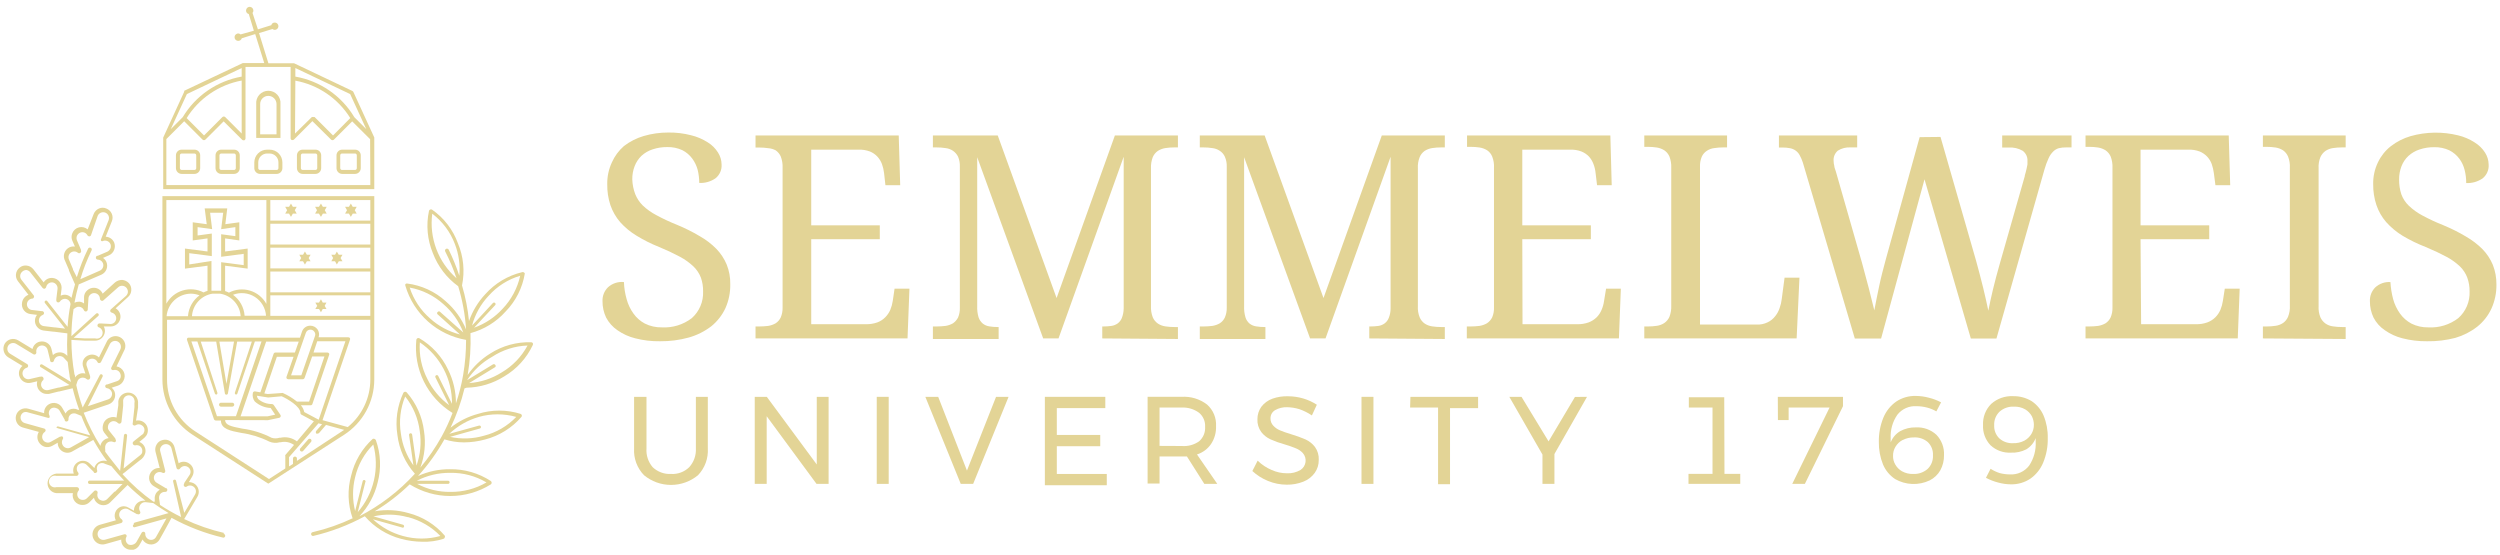 <svg width="284" height="63" viewBox="0 0 284 63" fill="none" xmlns="http://www.w3.org/2000/svg">
<path d="M74.978 38.766C74.028 38.781 73.08 38.669 72.16 38.432C71.434 38.253 70.748 37.94 70.136 37.51C69.598 37.144 69.158 36.651 68.855 36.075C68.579 35.495 68.439 34.86 68.445 34.218C68.432 33.927 68.48 33.637 68.586 33.365C68.692 33.094 68.853 32.848 69.06 32.643C69.303 32.42 69.591 32.251 69.905 32.147C70.219 32.044 70.55 32.007 70.879 32.041C70.902 32.7 71.005 33.353 71.186 33.988C71.344 34.577 71.609 35.133 71.968 35.627C72.302 36.096 72.741 36.482 73.249 36.754C73.852 37.057 74.521 37.206 75.196 37.19C76.416 37.256 77.62 36.883 78.59 36.14C79.014 35.762 79.348 35.294 79.57 34.772C79.791 34.249 79.894 33.684 79.871 33.117C79.883 32.585 79.8 32.056 79.628 31.554C79.442 31.07 79.154 30.633 78.782 30.273C78.322 29.838 77.805 29.467 77.245 29.171C76.475 28.759 75.684 28.387 74.875 28.057C73.986 27.705 73.129 27.276 72.314 26.776C71.616 26.355 70.986 25.833 70.443 25.226C69.96 24.659 69.586 24.008 69.342 23.304C69.091 22.536 68.969 21.73 68.983 20.922C68.969 20.069 69.149 19.224 69.508 18.45C69.823 17.738 70.291 17.104 70.879 16.592C71.549 16.077 72.309 15.691 73.12 15.452C74.036 15.184 74.985 15.05 75.939 15.055C76.802 15.043 77.664 15.147 78.5 15.363C79.173 15.523 79.814 15.796 80.396 16.169C80.869 16.458 81.268 16.853 81.562 17.322C81.824 17.727 81.966 18.198 81.972 18.68C81.993 18.979 81.942 19.279 81.821 19.554C81.7 19.828 81.515 20.069 81.28 20.256C80.74 20.63 80.091 20.815 79.436 20.781C79.434 20.28 79.374 19.782 79.256 19.295C79.133 18.834 78.924 18.399 78.641 18.014C78.347 17.617 77.966 17.293 77.527 17.066C76.986 16.814 76.394 16.691 75.798 16.707C75.237 16.702 74.678 16.788 74.145 16.964C73.669 17.115 73.232 17.369 72.864 17.707C72.528 18.036 72.266 18.433 72.096 18.872C71.91 19.354 71.819 19.867 71.827 20.384C71.846 20.953 71.959 21.516 72.16 22.049C72.353 22.529 72.64 22.964 73.005 23.33C73.471 23.773 73.997 24.149 74.568 24.445C75.331 24.858 76.118 25.226 76.925 25.546C77.809 25.91 78.665 26.338 79.487 26.827C80.178 27.215 80.812 27.698 81.37 28.262C81.87 28.776 82.27 29.38 82.548 30.042C82.835 30.754 82.974 31.517 82.958 32.284C82.977 33.223 82.789 34.154 82.407 35.012C82.035 35.807 81.487 36.508 80.806 37.062C80.041 37.647 79.172 38.082 78.244 38.343C77.18 38.636 76.081 38.778 74.978 38.766Z" fill="#E3D496"/>
<path d="M92.156 36.831H98.381C98.817 36.839 99.25 36.769 99.662 36.626C99.999 36.502 100.305 36.305 100.559 36.05C100.802 35.806 100.997 35.52 101.135 35.204C101.269 34.88 101.364 34.54 101.417 34.192L101.622 32.796H103.313L103.095 38.445H85.828V37.087H86.25C86.589 37.086 86.927 37.065 87.262 37.023C87.56 36.978 87.846 36.878 88.108 36.729C88.357 36.568 88.556 36.342 88.684 36.075C88.84 35.716 88.914 35.327 88.902 34.935V19.064C88.922 18.628 88.852 18.192 88.697 17.783C88.574 17.5 88.374 17.256 88.121 17.079C87.859 16.939 87.571 16.856 87.275 16.835C86.932 16.783 86.585 16.757 86.237 16.759H85.828V15.388H102.096L102.262 21.037H100.584L100.43 19.654C100.39 19.304 100.309 18.96 100.187 18.629C100.069 18.315 99.891 18.028 99.662 17.783C99.426 17.532 99.137 17.335 98.817 17.207C98.407 17.054 97.972 16.984 97.535 17.002H92.156V25.597H99.944V27.173H92.156V36.831Z" fill="#E3D496"/>
<path d="M125.217 38.445V37.087H125.332C125.645 37.087 125.957 37.066 126.267 37.023C126.527 36.984 126.773 36.883 126.985 36.729C127.191 36.569 127.35 36.357 127.446 36.114C127.575 35.774 127.645 35.414 127.651 35.051V17.809L120.247 38.445H118.505L111.011 17.86V34.769C110.991 35.201 111.043 35.634 111.165 36.05C111.256 36.323 111.42 36.567 111.639 36.754C111.854 36.924 112.11 37.035 112.382 37.075C112.699 37.129 113.021 37.154 113.343 37.151H113.445V38.509H105.977V37.087H106.387C106.73 37.086 107.072 37.065 107.412 37.023C107.709 36.978 107.996 36.878 108.257 36.729C108.5 36.561 108.698 36.337 108.834 36.075C108.985 35.715 109.055 35.326 109.039 34.935V18.936C109.056 18.546 108.986 18.156 108.834 17.796C108.702 17.529 108.503 17.299 108.257 17.13C108.005 16.96 107.714 16.855 107.412 16.823C107.073 16.77 106.73 16.744 106.387 16.746H105.977V15.388H113.343L120.029 33.859L126.652 15.388H133.812V16.746H133.402C133.059 16.744 132.716 16.77 132.377 16.823C132.077 16.871 131.789 16.98 131.532 17.143C131.278 17.32 131.079 17.564 130.956 17.848C130.801 18.256 130.731 18.692 130.751 19.128V34.769C130.73 35.205 130.8 35.642 130.956 36.05C131.079 36.334 131.278 36.578 131.532 36.754C131.786 36.923 132.075 37.032 132.377 37.075C132.716 37.127 133.059 37.153 133.402 37.151H133.812V38.509L125.217 38.445Z" fill="#E3D496"/>
<path d="M155.55 38.445V37.087H155.653C155.97 37.087 156.286 37.066 156.6 37.023C156.856 36.984 157.098 36.883 157.305 36.729C157.511 36.569 157.671 36.357 157.766 36.114C157.902 35.776 157.971 35.415 157.971 35.051V17.809L150.58 38.445H148.825L141.331 17.86V34.769C141.311 35.201 141.363 35.634 141.485 36.05C141.567 36.325 141.727 36.569 141.946 36.754C142.162 36.924 142.418 37.035 142.689 37.075C143.011 37.128 143.337 37.154 143.663 37.151H143.752V38.509H136.297V37.087H136.707C137.046 37.086 137.383 37.065 137.719 37.023C138.017 36.978 138.303 36.878 138.565 36.729C138.813 36.568 139.013 36.342 139.141 36.075C139.297 35.716 139.371 35.327 139.359 34.935V18.936C139.374 18.545 139.3 18.155 139.141 17.796C139.017 17.523 138.817 17.292 138.565 17.13C138.312 16.96 138.022 16.855 137.719 16.823C137.384 16.77 137.046 16.745 136.707 16.746H136.297V15.388H143.663L150.349 33.859L156.972 15.388H164.132V16.746H163.723C163.375 16.744 163.028 16.77 162.685 16.823C162.384 16.871 162.096 16.98 161.84 17.143C161.589 17.32 161.394 17.565 161.276 17.848C161.114 18.254 161.044 18.692 161.071 19.128V34.769C161.043 35.206 161.113 35.644 161.276 36.05C161.394 36.333 161.589 36.577 161.84 36.754C162.094 36.923 162.383 37.032 162.685 37.075C163.028 37.128 163.375 37.153 163.723 37.151H164.132V38.509L155.55 38.445Z" fill="#E3D496"/>
<path d="M172.958 36.831H179.184C179.62 36.841 180.054 36.771 180.465 36.626C180.804 36.499 181.114 36.303 181.374 36.05C181.617 35.808 181.808 35.521 181.938 35.204C182.078 34.882 182.172 34.541 182.22 34.192L182.45 32.796H184.128L183.91 38.445H166.63V37.087H167.04C167.383 37.086 167.725 37.065 168.065 37.023C168.363 36.978 168.649 36.878 168.91 36.729C169.169 36.562 169.377 36.327 169.513 36.05C169.664 35.689 169.734 35.3 169.717 34.91V19.064C169.744 18.628 169.674 18.19 169.513 17.783C169.399 17.498 169.202 17.253 168.949 17.079C168.692 16.916 168.404 16.807 168.103 16.759C167.76 16.706 167.413 16.68 167.066 16.682H166.656V15.388H182.937L183.091 21.037H181.425L181.259 19.654C181.225 19.302 181.143 18.958 181.015 18.629C180.901 18.317 180.727 18.029 180.503 17.783C180.262 17.531 179.969 17.335 179.645 17.207C179.236 17.052 178.8 16.983 178.364 17.002H172.933V25.597H180.721V27.173H172.933L172.958 36.831Z" fill="#E3D496"/>
<path d="M186.792 38.445V37.087H187.202C187.545 37.089 187.888 37.063 188.227 37.011C188.529 36.968 188.818 36.859 189.072 36.69C189.326 36.514 189.526 36.27 189.649 35.986C189.805 35.578 189.874 35.141 189.853 34.705V19.064C189.873 18.628 189.803 18.192 189.649 17.783C189.526 17.5 189.326 17.256 189.072 17.079C188.815 16.916 188.527 16.807 188.227 16.759C187.888 16.706 187.545 16.68 187.202 16.682H186.792V15.388H196.194V16.746H195.759C195.42 16.745 195.081 16.77 194.747 16.823C194.444 16.855 194.154 16.96 193.901 17.13C193.649 17.292 193.449 17.523 193.325 17.796C193.173 18.156 193.102 18.546 193.12 18.936V36.87H199.525C199.967 36.896 200.408 36.808 200.806 36.613C201.137 36.457 201.426 36.224 201.651 35.934C201.878 35.657 202.052 35.34 202.163 34.999C202.287 34.665 202.368 34.316 202.407 33.962L202.727 31.541H204.418L204.098 38.445H186.792Z" fill="#E3D496"/>
<path d="M220.442 15.555L224.49 29.645C224.785 30.721 225.054 31.746 225.297 32.732C225.541 33.718 225.72 34.577 225.874 35.294C226.027 34.517 226.207 33.697 226.412 32.835C226.617 31.976 226.873 31.029 227.167 29.991L230.011 20.025C230.011 19.897 230.075 19.756 230.114 19.602L230.229 19.128C230.25 18.977 230.28 18.828 230.319 18.68C230.319 18.552 230.319 18.424 230.319 18.334C230.339 18.104 230.3 17.873 230.206 17.663C230.111 17.452 229.965 17.269 229.781 17.13C229.296 16.85 228.738 16.721 228.179 16.759H227.449V15.388H235.327V16.746H234.712C234.432 16.74 234.152 16.77 233.88 16.835C233.642 16.903 233.426 17.031 233.252 17.207C233.029 17.422 232.851 17.679 232.727 17.963C232.534 18.376 232.376 18.805 232.253 19.244L226.796 38.458H223.888L218.624 20.371L213.692 38.458H210.707L204.802 18.462C204.709 18.174 204.589 17.895 204.443 17.63C204.332 17.422 204.175 17.243 203.984 17.106C203.793 16.968 203.574 16.876 203.342 16.835C203.068 16.781 202.789 16.755 202.509 16.759H202.086V15.388H210.976V16.746H210.233C209.719 16.712 209.208 16.842 208.773 17.117C208.606 17.262 208.475 17.444 208.393 17.649C208.31 17.854 208.278 18.076 208.299 18.296C208.3 18.482 208.326 18.667 208.376 18.847C208.376 19.039 208.491 19.244 208.555 19.487L211.514 29.824C211.783 30.798 212.039 31.759 212.283 32.694C212.526 33.629 212.744 34.5 212.923 35.256C213.077 34.41 213.269 33.488 213.474 32.502C213.679 31.515 213.948 30.491 214.23 29.453L218.073 15.58L220.442 15.555Z" fill="#E3D496"/>
<path d="M243.231 36.831H249.469C249.905 36.841 250.339 36.772 250.75 36.626C251.091 36.501 251.401 36.304 251.66 36.05C251.903 35.806 252.099 35.52 252.236 35.204C252.37 34.88 252.465 34.54 252.518 34.192L252.736 32.796H254.427L254.209 38.445H236.916V37.087H237.326C237.664 37.086 238.002 37.065 238.338 37.023C238.635 36.978 238.922 36.878 239.183 36.729C239.432 36.568 239.632 36.342 239.76 36.075C239.915 35.716 239.99 35.327 239.977 34.935V19.064C239.997 18.628 239.928 18.192 239.773 17.783C239.65 17.5 239.45 17.256 239.196 17.079C238.939 16.916 238.651 16.807 238.351 16.759C238.012 16.706 237.669 16.68 237.326 16.682H236.916V15.388H253.184L253.351 21.037H251.673L251.493 19.654C251.447 19.305 251.365 18.961 251.25 18.629C251.132 18.315 250.953 18.028 250.725 17.783C250.486 17.534 250.198 17.338 249.879 17.207C249.47 17.054 249.035 16.984 248.598 17.002H243.167V25.597H250.968V27.173H243.167L243.231 36.831Z" fill="#E3D496"/>
<path d="M257.065 38.445V37.087H257.475C257.823 37.089 258.17 37.063 258.513 37.011C258.815 36.968 259.104 36.859 259.358 36.69C259.608 36.513 259.804 36.269 259.922 35.986C260.085 35.579 260.155 35.142 260.127 34.705V19.064C260.154 18.628 260.084 18.19 259.922 17.783C259.804 17.5 259.608 17.256 259.358 17.079C259.101 16.916 258.814 16.807 258.513 16.759C258.17 16.706 257.823 16.68 257.475 16.682H257.065V15.388H266.468V16.746H266.045C265.702 16.744 265.359 16.77 265.02 16.823C264.718 16.866 264.43 16.976 264.175 17.143C263.924 17.323 263.726 17.566 263.598 17.848C263.436 18.254 263.366 18.692 263.393 19.128V34.769C263.365 35.206 263.435 35.644 263.598 36.05C263.726 36.331 263.924 36.574 264.175 36.754C264.427 36.927 264.717 37.037 265.02 37.075C265.359 37.127 265.702 37.153 266.045 37.151H266.468V38.509L257.065 38.445Z" fill="#E3D496"/>
<path d="M275.703 38.766C274.766 38.777 273.832 38.665 272.924 38.432C272.202 38.253 271.52 37.941 270.913 37.51C270.371 37.148 269.93 36.655 269.632 36.075C269.356 35.495 269.216 34.86 269.222 34.218C269.209 33.927 269.257 33.637 269.363 33.365C269.468 33.094 269.63 32.848 269.837 32.642C270.068 32.432 270.339 32.271 270.634 32.167C270.929 32.064 271.241 32.021 271.553 32.041C271.589 32.698 271.692 33.351 271.861 33.987C272.024 34.575 272.288 35.13 272.642 35.627C272.979 36.094 273.417 36.479 273.923 36.754C274.522 37.055 275.187 37.205 275.857 37.19C277.082 37.259 278.291 36.886 279.264 36.139C279.688 35.761 280.023 35.294 280.244 34.772C280.466 34.249 280.568 33.684 280.545 33.117C280.553 32.584 280.466 32.055 280.289 31.554C280.109 31.071 279.825 30.634 279.457 30.273C278.996 29.838 278.479 29.467 277.919 29.171C277.279 28.825 276.498 28.454 275.55 28.057C274.64 27.705 273.761 27.276 272.924 26.776C272.233 26.352 271.607 25.83 271.066 25.226C270.579 24.662 270.205 24.01 269.965 23.304C269.709 22.537 269.584 21.731 269.593 20.922C269.577 20.067 269.762 19.221 270.131 18.45C270.472 17.729 270.976 17.097 271.604 16.605C272.273 16.087 273.034 15.701 273.846 15.465C275.605 14.968 277.464 14.937 279.239 15.375C279.908 15.535 280.545 15.808 281.122 16.182C281.598 16.471 282.001 16.866 282.3 17.335C282.562 17.74 282.704 18.211 282.71 18.693C282.732 18.992 282.68 19.292 282.559 19.566C282.439 19.841 282.253 20.082 282.019 20.269C281.473 20.642 280.821 20.826 280.161 20.794C280.165 20.293 280.105 19.793 279.982 19.308C279.868 18.845 279.664 18.41 279.38 18.027C279.081 17.63 278.695 17.305 278.253 17.079C277.716 16.829 277.128 16.706 276.536 16.72C275.971 16.713 275.408 16.8 274.871 16.977C274.395 17.129 273.958 17.383 273.59 17.72C273.245 18.045 272.978 18.443 272.808 18.885C272.623 19.367 272.531 19.88 272.539 20.397C272.531 20.971 272.618 21.542 272.796 22.087C272.978 22.572 273.267 23.01 273.641 23.369C274.104 23.809 274.626 24.184 275.191 24.483C275.959 24.896 276.75 25.264 277.561 25.584C278.445 25.948 279.301 26.376 280.123 26.866C280.81 27.26 281.443 27.742 282.006 28.3C282.506 28.815 282.906 29.419 283.184 30.081C283.465 30.794 283.604 31.556 283.594 32.322C283.609 33.262 283.416 34.194 283.03 35.051C282.662 35.848 282.114 36.55 281.429 37.1C280.686 37.683 279.838 38.117 278.931 38.381C277.878 38.656 276.792 38.785 275.703 38.766Z" fill="#E3D496"/>
<path d="M53.01 44.043C54.522 44.01 55.996 43.567 57.276 42.762C58.696 41.926 59.83 40.68 60.529 39.188C60.545 39.156 60.554 39.121 60.554 39.086C60.554 39.05 60.545 39.015 60.529 38.983C60.511 38.952 60.485 38.926 60.454 38.908C60.422 38.89 60.386 38.88 60.35 38.881C58.702 38.826 57.076 39.273 55.688 40.162C54.676 40.789 53.804 41.617 53.126 42.596C53.397 41.027 53.505 39.434 53.446 37.843C54.99 37.432 56.379 36.577 57.442 35.384C58.594 34.202 59.354 32.695 59.62 31.067C59.592 31.004 59.542 30.954 59.479 30.926C59.449 30.911 59.416 30.904 59.383 30.904C59.35 30.904 59.317 30.911 59.287 30.926C57.684 31.314 56.236 32.181 55.137 33.411C54.31 34.291 53.678 35.334 53.279 36.472C53.143 35.101 52.877 33.746 52.485 32.425C52.817 30.822 52.656 29.156 52.024 27.647C51.461 26.09 50.427 24.746 49.065 23.804C49.033 23.788 48.998 23.78 48.963 23.78C48.927 23.78 48.892 23.788 48.86 23.804C48.828 23.817 48.8 23.838 48.777 23.865C48.755 23.892 48.739 23.924 48.732 23.958C48.389 25.571 48.546 27.251 49.18 28.774C49.752 30.274 50.749 31.574 52.05 32.514C52.537 34.11 52.838 35.756 52.946 37.42C52.437 36.192 51.647 35.1 50.641 34.231C49.42 33.119 47.885 32.412 46.247 32.207C46.212 32.201 46.176 32.204 46.143 32.215C46.109 32.227 46.079 32.246 46.055 32.271C46.04 32.303 46.032 32.338 46.032 32.373C46.032 32.409 46.04 32.444 46.055 32.476C46.516 34.04 47.407 35.444 48.624 36.528C49.842 37.612 51.339 38.334 52.946 38.612C52.949 39.947 52.838 41.279 52.613 42.596C52.425 43.691 52.151 44.77 51.794 45.824C51.8 44.49 51.493 43.174 50.897 41.981C50.194 40.49 49.055 39.248 47.63 38.42C47.599 38.404 47.563 38.396 47.528 38.396C47.492 38.396 47.457 38.404 47.425 38.42C47.394 38.437 47.366 38.461 47.344 38.49C47.322 38.518 47.306 38.551 47.297 38.586C47.128 40.221 47.424 41.87 48.151 43.343C48.879 44.816 50.008 46.054 51.409 46.912C51.064 47.818 50.657 48.7 50.192 49.551C49.493 50.818 48.674 52.015 47.746 53.125C48.24 51.8 48.385 50.371 48.168 48.975C47.972 47.34 47.284 45.803 46.196 44.568C46.169 44.542 46.137 44.522 46.101 44.511C46.065 44.5 46.028 44.497 45.991 44.504C45.957 44.511 45.924 44.525 45.896 44.545C45.867 44.564 45.843 44.59 45.824 44.619C45.123 46.112 44.886 47.781 45.145 49.41C45.341 51.047 46.034 52.586 47.131 53.817C45.334 55.789 43.2 57.424 40.828 58.646C41.847 57.57 42.563 56.244 42.904 54.803C43.323 53.218 43.252 51.543 42.699 49.999C42.667 49.934 42.612 49.884 42.545 49.858C42.513 49.844 42.478 49.836 42.443 49.836C42.407 49.836 42.372 49.844 42.34 49.858C41.124 50.968 40.271 52.419 39.893 54.022C39.452 55.609 39.505 57.294 40.047 58.851C40.068 58.856 40.09 58.856 40.111 58.851C38.645 59.55 37.108 60.087 35.525 60.452C35.495 60.456 35.466 60.467 35.441 60.483C35.415 60.5 35.393 60.521 35.376 60.547C35.359 60.572 35.348 60.6 35.343 60.631C35.337 60.661 35.339 60.691 35.346 60.721C35.36 60.768 35.388 60.81 35.428 60.84C35.467 60.87 35.514 60.887 35.564 60.888C37.615 60.407 39.593 59.653 41.443 58.646C42.522 59.892 43.95 60.784 45.542 61.208C46.331 61.423 47.145 61.535 47.963 61.541C48.784 61.573 49.603 61.46 50.384 61.208C50.42 61.198 50.453 61.179 50.477 61.152C50.502 61.124 50.519 61.09 50.525 61.054C50.543 61.023 50.553 60.987 50.553 60.952C50.553 60.916 50.543 60.88 50.525 60.849C49.449 59.594 48.014 58.7 46.413 58.287C45.165 57.927 43.85 57.856 42.571 58.082C44.006 57.215 45.338 56.188 46.542 55.021C47.924 55.887 49.522 56.346 51.153 56.346C52.784 56.346 54.382 55.887 55.764 55.021C55.791 54.999 55.813 54.972 55.829 54.941C55.844 54.91 55.853 54.876 55.854 54.841C55.853 54.805 55.844 54.769 55.829 54.736C55.814 54.703 55.792 54.673 55.764 54.649C54.384 53.746 52.764 53.278 51.114 53.304C49.865 53.293 48.627 53.556 47.489 54.073C48.641 52.802 49.647 51.405 50.487 49.91C51.204 50.137 51.951 50.254 52.703 50.256C53.521 50.25 54.335 50.138 55.124 49.922C56.722 49.504 58.156 48.611 59.236 47.361C59.258 47.333 59.274 47.3 59.281 47.266C59.288 47.231 59.286 47.195 59.276 47.16C59.266 47.126 59.248 47.095 59.223 47.07C59.198 47.044 59.167 47.026 59.133 47.015C57.562 46.519 55.876 46.519 54.304 47.015C53.166 47.322 52.102 47.858 51.179 48.59C51.865 47.161 52.398 45.662 52.767 44.12L53.01 44.043ZM55.905 40.533C57.104 39.746 58.495 39.303 59.928 39.252C59.247 40.525 58.227 41.585 56.981 42.314C55.87 43.014 54.602 43.428 53.292 43.518L56.264 41.699C56.295 41.666 56.312 41.622 56.312 41.577C56.312 41.532 56.295 41.489 56.264 41.455C56.237 41.414 56.196 41.384 56.149 41.372C56.101 41.361 56.051 41.367 56.008 41.391L53.062 43.185C53.781 42.084 54.757 41.174 55.905 40.533ZM55.508 33.603C56.468 32.524 57.711 31.735 59.095 31.323C58.783 32.733 58.093 34.031 57.097 35.076C56.209 36.048 55.096 36.787 53.856 37.228L56.251 34.666C56.282 34.633 56.299 34.59 56.299 34.545C56.299 34.5 56.282 34.456 56.251 34.423C56.234 34.406 56.215 34.392 56.193 34.383C56.17 34.374 56.147 34.369 56.123 34.369C56.099 34.369 56.076 34.374 56.054 34.383C56.032 34.392 56.012 34.406 55.995 34.423L53.625 36.985C53.961 35.718 54.608 34.556 55.508 33.603ZM52.178 31.323C51.846 30.31 51.444 29.321 50.974 28.364C50.947 28.311 50.9 28.272 50.843 28.254C50.815 28.245 50.786 28.241 50.756 28.244C50.727 28.246 50.699 28.255 50.673 28.268C50.647 28.282 50.623 28.3 50.604 28.322C50.586 28.345 50.571 28.371 50.562 28.399C50.544 28.455 50.549 28.516 50.577 28.569C51.078 29.548 51.506 30.563 51.858 31.605C50.833 30.703 50.046 29.563 49.566 28.285C49.086 27.008 48.927 25.631 49.103 24.278C50.261 25.156 51.148 26.341 51.665 27.698C52.116 28.85 52.292 30.091 52.178 31.323ZM49.693 35.691L52.255 37.997C50.998 37.678 49.837 37.058 48.873 36.191C47.788 35.252 46.981 34.034 46.542 32.668C47.974 32.93 49.305 33.587 50.384 34.564C51.386 35.428 52.157 36.529 52.626 37.766L49.987 35.422C49.972 35.406 49.953 35.392 49.932 35.383C49.911 35.374 49.888 35.369 49.866 35.369C49.843 35.369 49.82 35.374 49.799 35.383C49.778 35.392 49.76 35.406 49.744 35.422C49.721 35.435 49.702 35.453 49.686 35.474C49.671 35.495 49.661 35.519 49.656 35.545C49.651 35.57 49.652 35.597 49.658 35.622C49.664 35.647 49.676 35.671 49.693 35.691ZM49.475 42.89L51.025 46.028C49.971 45.254 49.122 44.234 48.553 43.057C47.889 41.774 47.592 40.334 47.694 38.894C48.833 39.665 49.762 40.706 50.399 41.924C51.036 43.143 51.361 44.5 51.345 45.875L49.795 42.736C49.787 42.712 49.774 42.69 49.757 42.67C49.74 42.651 49.719 42.636 49.695 42.626C49.672 42.616 49.646 42.611 49.621 42.612C49.595 42.612 49.57 42.618 49.547 42.629C49.524 42.64 49.503 42.656 49.487 42.676C49.47 42.696 49.458 42.719 49.451 42.743C49.445 42.768 49.443 42.794 49.447 42.819C49.451 42.845 49.461 42.869 49.475 42.89ZM41.418 54.534C41.395 54.526 41.371 54.523 41.347 54.526C41.323 54.528 41.3 54.536 41.279 54.548C41.259 54.56 41.241 54.577 41.227 54.596C41.214 54.616 41.204 54.638 41.2 54.662L40.342 58.057C40.027 56.795 40.027 55.475 40.342 54.214C40.666 52.806 41.381 51.519 42.404 50.499C42.763 51.827 42.789 53.222 42.481 54.563C42.173 55.903 41.539 57.147 40.636 58.185L41.495 54.79C41.51 54.769 41.521 54.745 41.525 54.719C41.53 54.694 41.528 54.668 41.521 54.643C41.513 54.618 41.5 54.595 41.482 54.576C41.464 54.557 41.442 54.543 41.418 54.534ZM46.362 58.748C47.757 59.112 49.024 59.852 50.026 60.888C48.635 61.277 47.164 61.277 45.773 60.888C44.499 60.544 43.329 59.893 42.366 58.992L45.773 59.952C45.811 59.942 45.844 59.919 45.868 59.888C45.892 59.857 45.905 59.819 45.905 59.779C45.905 59.74 45.892 59.702 45.868 59.671C45.844 59.639 45.811 59.617 45.773 59.606L42.43 58.659C43.711 58.371 45.044 58.401 46.311 58.748H46.362ZM51.153 53.714C52.598 53.69 54.021 54.067 55.265 54.803C54.018 55.529 52.596 55.901 51.153 55.879C49.841 55.896 48.547 55.583 47.387 54.969H50.897C50.944 54.969 50.99 54.951 51.024 54.917C51.057 54.883 51.076 54.838 51.076 54.79C51.076 54.743 51.057 54.697 51.024 54.663C50.99 54.63 50.944 54.611 50.897 54.611H47.349C48.509 54.015 49.797 53.707 51.102 53.714H51.153ZM47.31 52.869L46.823 49.397C46.823 49.35 46.804 49.304 46.771 49.27C46.737 49.237 46.692 49.218 46.644 49.218C46.596 49.218 46.551 49.237 46.517 49.27C46.484 49.304 46.465 49.35 46.465 49.397L46.964 52.869C46.199 51.806 45.71 50.569 45.542 49.269C45.31 47.842 45.479 46.379 46.029 45.042C46.931 46.171 47.503 47.528 47.682 48.962C47.887 50.274 47.764 51.616 47.323 52.869H47.31ZM54.394 47.361C55.785 46.971 57.256 46.971 58.647 47.361C57.647 48.405 56.373 49.147 54.97 49.5C53.72 49.862 52.399 49.906 51.127 49.628L54.509 48.68C54.531 48.674 54.551 48.664 54.569 48.65C54.587 48.636 54.602 48.619 54.614 48.599C54.625 48.58 54.632 48.558 54.635 48.536C54.638 48.513 54.637 48.49 54.631 48.469C54.625 48.447 54.615 48.426 54.601 48.408C54.587 48.39 54.57 48.375 54.55 48.364C54.531 48.353 54.509 48.345 54.486 48.343C54.464 48.34 54.441 48.341 54.419 48.347L51.038 49.282C51.989 48.379 53.145 47.72 54.407 47.361H54.394Z" fill="#E3D496"/>
<path d="M25.495 60.554C23.918 60.19 22.385 59.658 20.922 58.966L21.844 57.416L22.421 56.443C22.497 56.318 22.547 56.179 22.569 56.034C22.591 55.889 22.584 55.742 22.548 55.6C22.512 55.458 22.449 55.325 22.361 55.208C22.273 55.09 22.163 54.992 22.036 54.918C21.859 54.822 21.662 54.77 21.46 54.764L21.831 54.137C21.907 54.013 21.958 53.875 21.979 53.731C22.001 53.587 21.994 53.441 21.958 53.3C21.922 53.159 21.859 53.027 21.771 52.911C21.683 52.795 21.573 52.698 21.447 52.625C21.276 52.513 21.076 52.453 20.871 52.453C20.666 52.453 20.465 52.513 20.294 52.625L19.82 50.781C19.744 50.497 19.56 50.254 19.308 50.102C19.184 50.027 19.047 49.978 18.904 49.958C18.76 49.939 18.615 49.948 18.475 49.987C18.333 50.016 18.199 50.076 18.081 50.162C17.964 50.248 17.867 50.359 17.796 50.486C17.719 50.611 17.668 50.751 17.646 50.896C17.624 51.041 17.631 51.189 17.668 51.332L18.142 53.163C17.937 53.15 17.731 53.193 17.548 53.287C17.365 53.382 17.212 53.525 17.105 53.701C17.024 53.83 16.97 53.974 16.948 54.125C16.925 54.275 16.934 54.428 16.974 54.575C17.014 54.722 17.083 54.859 17.179 54.978C17.274 55.096 17.393 55.194 17.527 55.264L18.155 55.636C17.98 55.736 17.83 55.876 17.72 56.045C17.602 56.251 17.553 56.489 17.579 56.724V56.993H17.425C16.147 56.08 14.97 55.032 13.915 53.868L13.992 53.791L14.171 53.663L14.517 53.381L15.209 52.83L15.888 52.292C16.19 52.108 16.41 51.814 16.503 51.472C16.546 51.288 16.541 51.095 16.487 50.913C16.433 50.731 16.332 50.566 16.195 50.435C16.09 50.332 15.963 50.253 15.824 50.204L16.221 49.884C16.372 49.772 16.506 49.638 16.618 49.487C16.736 49.313 16.799 49.108 16.797 48.898C16.803 48.691 16.75 48.487 16.646 48.308C16.542 48.129 16.39 47.983 16.208 47.886C15.976 47.763 15.708 47.726 15.452 47.783L15.683 46.297V45.836C15.7 45.639 15.665 45.44 15.58 45.26C15.501 45.082 15.376 44.928 15.219 44.814C15.062 44.699 14.877 44.628 14.684 44.607C14.489 44.587 14.292 44.618 14.113 44.696C13.933 44.775 13.777 44.898 13.659 45.055C13.543 45.209 13.468 45.389 13.441 45.58V46.041L13.236 47.438C12.992 47.347 12.724 47.347 12.48 47.438C12.284 47.495 12.107 47.605 11.969 47.757C11.831 47.908 11.738 48.095 11.699 48.296C11.648 48.493 11.648 48.7 11.699 48.898C11.775 49.067 11.879 49.223 12.007 49.359L12.34 49.769C12.102 49.799 11.881 49.907 11.712 50.076C11.549 50.23 11.441 50.432 11.405 50.653C10.654 49.461 10.019 48.2 9.509 46.887L11.264 46.297L12.327 45.939C12.604 45.845 12.833 45.646 12.965 45.385C13.097 45.124 13.121 44.821 13.031 44.542C12.962 44.348 12.843 44.176 12.685 44.043L13.39 43.812C13.663 43.718 13.889 43.52 14.018 43.262C14.107 43.107 14.158 42.933 14.165 42.754C14.172 42.575 14.135 42.398 14.059 42.236C13.982 42.075 13.867 41.934 13.723 41.827C13.58 41.72 13.413 41.65 13.236 41.622L14.069 39.893C14.152 39.761 14.207 39.613 14.23 39.459C14.252 39.304 14.242 39.147 14.2 38.996C14.159 38.846 14.085 38.706 13.986 38.586C13.886 38.466 13.763 38.368 13.623 38.298C13.483 38.229 13.331 38.19 13.175 38.183C13.019 38.176 12.863 38.203 12.718 38.26C12.573 38.317 12.441 38.404 12.332 38.516C12.223 38.627 12.138 38.76 12.083 38.906L11.238 40.61C11.095 40.462 10.913 40.358 10.714 40.311C10.514 40.263 10.305 40.274 10.111 40.341C9.972 40.383 9.843 40.454 9.733 40.549C9.622 40.644 9.533 40.761 9.47 40.892C9.413 41.025 9.384 41.169 9.384 41.315C9.384 41.46 9.413 41.604 9.47 41.737L9.701 42.442C9.509 42.384 9.304 42.384 9.112 42.442C8.875 42.517 8.672 42.671 8.535 42.877C8.535 42.762 8.535 42.647 8.458 42.519C8.23 41.229 8.115 39.922 8.112 38.612L9.675 38.701H10.802C11.085 38.702 11.358 38.595 11.565 38.403C11.771 38.21 11.897 37.946 11.917 37.664C11.928 37.464 11.884 37.264 11.789 37.087H12.519C12.81 37.102 13.096 37.001 13.314 36.807C13.532 36.613 13.665 36.341 13.685 36.05C13.699 35.844 13.655 35.639 13.557 35.458C13.46 35.276 13.313 35.126 13.134 35.025L14.543 33.744C14.654 33.648 14.744 33.53 14.808 33.398C14.872 33.266 14.908 33.122 14.914 32.975C14.925 32.83 14.907 32.684 14.861 32.545C14.815 32.407 14.741 32.279 14.645 32.169C14.444 31.954 14.17 31.822 13.877 31.797C13.583 31.796 13.299 31.895 13.07 32.079L11.661 33.36C11.581 33.171 11.45 33.008 11.283 32.89C11.115 32.772 10.918 32.704 10.713 32.694C10.568 32.684 10.423 32.704 10.287 32.753C10.15 32.801 10.025 32.877 9.919 32.975C9.807 33.068 9.716 33.183 9.652 33.313C9.588 33.444 9.552 33.586 9.547 33.731V34.474C9.387 34.354 9.196 34.283 8.996 34.269C8.811 34.271 8.628 34.31 8.458 34.385C8.586 33.693 8.753 33.001 8.945 32.309L10.469 31.656L11.507 31.208C11.776 31.09 11.988 30.87 12.096 30.596C12.204 30.323 12.199 30.018 12.083 29.748C11.999 29.566 11.866 29.41 11.699 29.299L12.378 29.005C12.648 28.886 12.86 28.665 12.967 28.39C13.076 28.118 13.076 27.816 12.967 27.544C12.885 27.356 12.751 27.194 12.581 27.079C12.411 26.963 12.212 26.898 12.007 26.891L12.711 25.123C12.765 24.988 12.791 24.843 12.789 24.698C12.786 24.552 12.755 24.409 12.697 24.275C12.638 24.142 12.554 24.021 12.449 23.921C12.343 23.82 12.219 23.741 12.083 23.689C11.951 23.628 11.806 23.597 11.661 23.597C11.515 23.597 11.371 23.628 11.238 23.689C10.971 23.806 10.76 24.021 10.649 24.291L9.957 26.058C9.823 25.944 9.665 25.863 9.493 25.823C9.322 25.783 9.144 25.784 8.974 25.827C8.803 25.869 8.645 25.952 8.513 26.068C8.381 26.184 8.279 26.33 8.215 26.494C8.158 26.628 8.128 26.771 8.128 26.917C8.128 27.062 8.158 27.206 8.215 27.339L8.51 28.006C8.31 27.979 8.107 28.006 7.92 28.082C7.778 28.145 7.651 28.236 7.546 28.351C7.441 28.465 7.362 28.601 7.312 28.748C7.263 28.895 7.245 29.05 7.259 29.205C7.273 29.36 7.32 29.509 7.395 29.645L7.831 30.657C7.831 30.657 7.831 30.657 7.831 30.734L8.522 32.309C8.369 32.822 8.241 33.321 8.125 33.834C7.958 33.648 7.732 33.526 7.485 33.488C7.283 33.464 7.078 33.499 6.896 33.59L6.985 32.86C7.009 32.712 7.002 32.56 6.965 32.414C6.928 32.269 6.863 32.132 6.772 32.012C6.681 31.892 6.567 31.792 6.436 31.718C6.305 31.644 6.161 31.596 6.012 31.579C5.807 31.553 5.599 31.586 5.413 31.675C5.227 31.764 5.07 31.904 4.961 32.079L3.783 30.58C3.599 30.351 3.332 30.204 3.04 30.17C2.897 30.15 2.751 30.159 2.612 30.199C2.473 30.239 2.344 30.308 2.233 30.401C2.118 30.49 2.022 30.601 1.95 30.727C1.879 30.853 1.833 30.992 1.815 31.136C1.797 31.28 1.808 31.426 1.846 31.566C1.885 31.706 1.951 31.837 2.041 31.951L3.232 33.488C3.039 33.559 2.869 33.681 2.74 33.841C2.611 34.001 2.529 34.194 2.502 34.397C2.477 34.546 2.482 34.698 2.518 34.845C2.554 34.991 2.619 35.129 2.711 35.249C2.802 35.369 2.917 35.469 3.049 35.543C3.18 35.617 3.325 35.663 3.475 35.678L4.206 35.768C4.078 35.926 3.998 36.117 3.975 36.319C3.958 36.462 3.97 36.607 4.009 36.745C4.049 36.884 4.116 37.013 4.206 37.126C4.388 37.359 4.655 37.511 4.949 37.548L6.037 37.677H6.114L7.651 37.869C7.608 38.722 7.608 39.577 7.651 40.431L7.549 40.328C7.416 40.202 7.254 40.111 7.077 40.064C6.9 40.017 6.715 40.015 6.537 40.059C6.337 40.097 6.154 40.196 6.012 40.341L5.845 39.636C5.812 39.494 5.751 39.359 5.665 39.24C5.579 39.121 5.471 39.021 5.346 38.945C5.091 38.794 4.788 38.748 4.5 38.817C4.301 38.865 4.119 38.969 3.977 39.117C3.834 39.264 3.736 39.449 3.693 39.649L2.066 38.663C1.815 38.511 1.513 38.465 1.228 38.535C0.942 38.605 0.696 38.784 0.542 39.034C0.467 39.163 0.417 39.304 0.398 39.452C0.378 39.599 0.388 39.749 0.427 39.893C0.499 40.179 0.677 40.426 0.926 40.584L2.553 41.571C2.392 41.7 2.272 41.872 2.206 42.067C2.14 42.262 2.132 42.472 2.182 42.672C2.254 42.957 2.436 43.201 2.688 43.352C2.94 43.504 3.241 43.549 3.527 43.479L4.231 43.313C4.18 43.506 4.18 43.709 4.231 43.902C4.264 44.043 4.326 44.176 4.412 44.292C4.498 44.409 4.606 44.507 4.731 44.581C4.898 44.692 5.094 44.75 5.294 44.748H5.563L6.639 44.478C6.639 44.478 6.639 44.478 6.703 44.478L8.253 44.107C8.454 44.936 8.702 45.753 8.996 46.554H8.868C8.712 46.472 8.539 46.429 8.362 46.429C8.186 46.429 8.012 46.472 7.856 46.554C7.68 46.65 7.537 46.797 7.446 46.976L7.075 46.336C7.006 46.207 6.911 46.094 6.796 46.004C6.682 45.914 6.55 45.848 6.409 45.811C6.128 45.735 5.83 45.772 5.576 45.913C5.394 46.013 5.245 46.162 5.145 46.343C5.045 46.525 4.999 46.731 5.013 46.938L3.194 46.425C2.909 46.349 2.606 46.386 2.348 46.528C2.221 46.598 2.108 46.693 2.018 46.808C1.928 46.922 1.861 47.054 1.823 47.194C1.747 47.479 1.783 47.782 1.925 48.039C1.996 48.167 2.091 48.279 2.205 48.37C2.32 48.46 2.451 48.526 2.592 48.565L4.41 49.064C4.303 49.24 4.246 49.441 4.246 49.647C4.246 49.853 4.303 50.055 4.41 50.23C4.56 50.482 4.797 50.669 5.077 50.755C5.361 50.831 5.664 50.795 5.922 50.653L6.562 50.294C6.552 50.496 6.601 50.696 6.703 50.87C6.8 51.04 6.94 51.182 7.108 51.281C7.277 51.38 7.469 51.433 7.664 51.434C7.858 51.433 8.048 51.38 8.215 51.28L9.176 50.742H9.24L10.598 49.974C11.069 50.812 11.591 51.62 12.16 52.395C11.962 52.325 11.749 52.314 11.545 52.361C11.34 52.409 11.154 52.514 11.007 52.664C10.865 52.803 10.767 52.981 10.726 53.176L10.2 52.664C9.992 52.459 9.711 52.344 9.419 52.344C9.127 52.344 8.846 52.459 8.638 52.664C8.49 52.809 8.387 52.994 8.341 53.196C8.296 53.398 8.31 53.609 8.381 53.804H6.396C6.123 53.833 5.87 53.963 5.686 54.167C5.502 54.372 5.401 54.637 5.401 54.912C5.401 55.187 5.502 55.452 5.686 55.657C5.87 55.861 6.123 55.99 6.396 56.02H8.279C8.242 56.184 8.242 56.355 8.282 56.52C8.321 56.684 8.397 56.837 8.505 56.967C8.613 57.097 8.749 57.2 8.903 57.269C9.057 57.338 9.225 57.371 9.393 57.365C9.538 57.365 9.682 57.337 9.816 57.283C9.95 57.228 10.072 57.147 10.175 57.045L10.674 56.545C10.716 56.74 10.814 56.918 10.956 57.057C11.059 57.164 11.182 57.248 11.319 57.306C11.456 57.363 11.602 57.392 11.75 57.391C11.896 57.392 12.041 57.363 12.176 57.305C12.31 57.248 12.431 57.164 12.532 57.057L13.313 56.276L14.492 55.098C15.134 55.731 15.814 56.326 16.528 56.878H16.4C16.192 56.864 15.983 56.909 15.8 57.009C15.616 57.109 15.464 57.259 15.363 57.442C15.259 57.615 15.21 57.816 15.222 58.018L14.581 57.66C14.458 57.583 14.32 57.534 14.176 57.517C14.032 57.499 13.886 57.513 13.749 57.557C13.6 57.61 13.465 57.694 13.352 57.805C13.239 57.915 13.152 58.048 13.096 58.196C13.04 58.343 13.017 58.501 13.027 58.658C13.039 58.816 13.084 58.969 13.159 59.107L11.328 59.619C11.037 59.703 10.792 59.898 10.645 60.162C10.499 60.426 10.463 60.738 10.546 61.028C10.63 61.319 10.825 61.564 11.089 61.711C11.353 61.857 11.665 61.893 11.955 61.81L13.774 61.297C13.761 61.501 13.805 61.704 13.903 61.883C14 62.062 14.147 62.21 14.325 62.309C14.492 62.407 14.683 62.456 14.876 62.45H15.171C15.311 62.412 15.442 62.345 15.557 62.255C15.671 62.165 15.766 62.053 15.837 61.925L16.195 61.285C16.295 61.461 16.441 61.608 16.618 61.707C16.744 61.781 16.885 61.828 17.03 61.846C17.175 61.863 17.323 61.851 17.463 61.81C17.745 61.728 17.984 61.54 18.13 61.285L18.668 60.324L19.487 58.825C21.335 59.842 23.313 60.6 25.367 61.08C25.425 61.08 25.48 61.057 25.521 61.016C25.562 60.975 25.585 60.92 25.585 60.862C25.585 60.804 25.562 60.749 25.521 60.708C25.48 60.667 25.425 60.644 25.367 60.644L25.495 60.554ZM8.292 30.631C8.292 30.631 8.292 30.631 8.292 30.567L7.831 29.479C7.772 29.343 7.761 29.191 7.799 29.049C7.838 28.906 7.923 28.78 8.042 28.693C8.161 28.605 8.306 28.56 8.454 28.566C8.602 28.571 8.743 28.627 8.855 28.723C8.894 28.753 8.941 28.769 8.99 28.769C9.039 28.769 9.086 28.753 9.124 28.723C9.167 28.694 9.198 28.651 9.212 28.602C9.226 28.553 9.222 28.5 9.201 28.454C9.207 28.428 9.207 28.402 9.201 28.377L8.74 27.301C8.676 27.136 8.676 26.953 8.74 26.789C8.811 26.629 8.939 26.501 9.099 26.43C9.25 26.364 9.422 26.359 9.577 26.416C9.732 26.473 9.859 26.588 9.931 26.737C9.955 26.773 9.987 26.803 10.025 26.823C10.064 26.843 10.106 26.853 10.149 26.853C10.192 26.852 10.233 26.838 10.268 26.813C10.302 26.788 10.328 26.752 10.341 26.712L11.097 24.521C11.165 24.361 11.292 24.233 11.452 24.164C11.612 24.095 11.792 24.09 11.955 24.15C12.12 24.213 12.253 24.339 12.325 24.5C12.397 24.66 12.402 24.843 12.34 25.008L11.494 27.134C11.471 27.168 11.459 27.209 11.459 27.25C11.459 27.291 11.471 27.331 11.494 27.365C11.527 27.39 11.568 27.403 11.609 27.403C11.651 27.403 11.691 27.39 11.725 27.365C11.882 27.312 12.052 27.32 12.204 27.386C12.355 27.453 12.477 27.573 12.544 27.724C12.609 27.888 12.609 28.071 12.544 28.236C12.47 28.393 12.343 28.52 12.186 28.595L11.11 29.056H11.02C10.976 29.081 10.94 29.119 10.917 29.164C10.894 29.21 10.886 29.261 10.892 29.312C10.903 29.36 10.928 29.403 10.965 29.435C11.002 29.467 11.048 29.487 11.097 29.491C11.222 29.492 11.343 29.529 11.448 29.597C11.552 29.666 11.635 29.762 11.686 29.876C11.755 30.037 11.757 30.219 11.693 30.382C11.628 30.545 11.501 30.676 11.34 30.747L10.264 31.221L9.124 31.72C9.46 30.593 9.888 29.497 10.405 28.441C10.418 28.415 10.426 28.387 10.428 28.358C10.43 28.329 10.426 28.299 10.416 28.272C10.407 28.245 10.392 28.219 10.372 28.198C10.353 28.176 10.329 28.159 10.303 28.146C10.277 28.133 10.248 28.126 10.22 28.124C10.191 28.122 10.161 28.126 10.134 28.136C10.107 28.145 10.081 28.16 10.06 28.179C10.038 28.199 10.021 28.223 10.008 28.249C9.497 29.294 9.068 30.377 8.727 31.49L8.292 30.631ZM8.356 35.115L8.638 34.923C8.741 34.859 8.863 34.832 8.983 34.846C9.103 34.854 9.218 34.895 9.316 34.965C9.413 35.035 9.489 35.132 9.534 35.243C9.554 35.29 9.588 35.329 9.632 35.355C9.676 35.38 9.727 35.39 9.778 35.384C9.829 35.373 9.875 35.346 9.91 35.307C9.944 35.267 9.965 35.218 9.97 35.166C9.976 35.141 9.976 35.114 9.97 35.089L10.047 33.911C10.048 33.825 10.068 33.74 10.106 33.662C10.143 33.585 10.198 33.517 10.264 33.462C10.328 33.404 10.403 33.359 10.484 33.331C10.566 33.302 10.652 33.29 10.738 33.296C10.905 33.306 11.061 33.379 11.176 33.5C11.29 33.622 11.354 33.782 11.353 33.949C11.356 33.989 11.369 34.029 11.392 34.062C11.414 34.096 11.445 34.123 11.481 34.141C11.517 34.165 11.56 34.178 11.603 34.178C11.646 34.178 11.689 34.165 11.725 34.141L13.428 32.63C13.492 32.571 13.567 32.527 13.648 32.498C13.73 32.469 13.816 32.458 13.902 32.463C13.991 32.469 14.077 32.492 14.156 32.532C14.235 32.572 14.306 32.627 14.364 32.694C14.476 32.825 14.536 32.994 14.53 33.168C14.524 33.256 14.501 33.342 14.461 33.422C14.422 33.501 14.367 33.571 14.299 33.629L12.596 35.14C12.564 35.168 12.541 35.205 12.529 35.246C12.518 35.287 12.519 35.33 12.532 35.371C12.547 35.411 12.573 35.447 12.607 35.474C12.641 35.501 12.681 35.518 12.724 35.525C12.872 35.566 13.001 35.658 13.088 35.785C13.175 35.912 13.214 36.066 13.199 36.219C13.183 36.372 13.114 36.515 13.004 36.622C12.894 36.73 12.749 36.794 12.596 36.806L11.43 36.742H11.302C11.252 36.741 11.204 36.757 11.164 36.787C11.124 36.816 11.095 36.858 11.081 36.905C11.066 36.953 11.068 37.004 11.084 37.05C11.101 37.097 11.133 37.137 11.174 37.164C11.344 37.212 11.488 37.325 11.574 37.479C11.661 37.632 11.683 37.814 11.635 37.984C11.588 38.154 11.474 38.298 11.321 38.384C11.167 38.471 10.985 38.493 10.815 38.445H9.65L8.369 38.368L11.161 35.896C11.179 35.88 11.193 35.861 11.203 35.839C11.213 35.818 11.219 35.794 11.221 35.771C11.222 35.747 11.218 35.723 11.21 35.701C11.202 35.678 11.19 35.658 11.174 35.64C11.158 35.622 11.139 35.608 11.117 35.598C11.096 35.587 11.072 35.582 11.049 35.581C11.025 35.579 11.001 35.583 10.979 35.591C10.956 35.599 10.935 35.611 10.918 35.627L8.112 38.189C8.119 37.16 8.201 36.132 8.356 35.115ZM7.677 37.126L5.358 34.193C5.343 34.176 5.324 34.163 5.303 34.153C5.282 34.144 5.26 34.14 5.237 34.14C5.214 34.14 5.191 34.144 5.17 34.153C5.149 34.163 5.131 34.176 5.115 34.193C5.084 34.226 5.067 34.269 5.067 34.314C5.067 34.359 5.084 34.403 5.115 34.436L7.395 37.331L6.229 37.19H6.165L5 37.049C4.913 37.041 4.829 37.016 4.752 36.974C4.676 36.933 4.608 36.876 4.554 36.808C4.5 36.74 4.461 36.661 4.438 36.577C4.416 36.493 4.411 36.405 4.423 36.319C4.437 36.199 4.484 36.085 4.559 35.99C4.633 35.895 4.733 35.823 4.846 35.781C4.895 35.764 4.938 35.73 4.966 35.686C4.993 35.642 5.006 35.589 5 35.538C4.992 35.487 4.967 35.441 4.93 35.407C4.893 35.372 4.845 35.35 4.795 35.345H4.718L3.552 35.204C3.405 35.167 3.275 35.079 3.186 34.957C3.096 34.834 3.052 34.684 3.061 34.532C3.07 34.38 3.132 34.237 3.236 34.126C3.339 34.014 3.478 33.943 3.629 33.923C3.671 33.93 3.714 33.922 3.751 33.901C3.788 33.88 3.817 33.847 3.834 33.808C3.858 33.772 3.871 33.73 3.871 33.687C3.871 33.643 3.858 33.601 3.834 33.565L2.438 31.784C2.328 31.647 2.277 31.471 2.296 31.296C2.315 31.12 2.403 30.96 2.54 30.849C2.665 30.74 2.823 30.677 2.989 30.67C3.165 30.695 3.325 30.787 3.437 30.926L4.846 32.719C4.874 32.751 4.911 32.775 4.951 32.789C4.991 32.802 5.035 32.805 5.077 32.796C5.117 32.783 5.154 32.759 5.183 32.728C5.212 32.696 5.233 32.658 5.243 32.617C5.274 32.454 5.365 32.309 5.498 32.209C5.63 32.11 5.795 32.063 5.96 32.079C6.134 32.104 6.291 32.196 6.398 32.334C6.506 32.473 6.555 32.648 6.537 32.822L6.396 33.975V34.103C6.39 34.155 6.402 34.207 6.43 34.251C6.458 34.296 6.5 34.329 6.55 34.346C6.596 34.36 6.646 34.359 6.692 34.343C6.738 34.327 6.778 34.297 6.806 34.257C6.874 34.151 6.97 34.067 7.083 34.012C7.196 33.958 7.322 33.936 7.446 33.949C7.595 33.969 7.733 34.04 7.835 34.15C7.938 34.26 8 34.401 8.01 34.551C7.847 35.402 7.736 36.262 7.677 37.126ZM4.718 41.763L7.895 43.736L6.703 44.03H6.627L5.487 44.312C5.316 44.352 5.137 44.324 4.987 44.235C4.837 44.142 4.727 43.996 4.679 43.825C4.653 43.706 4.66 43.581 4.701 43.465C4.742 43.35 4.814 43.248 4.91 43.172C4.938 43.13 4.952 43.081 4.952 43.031C4.952 42.981 4.938 42.932 4.91 42.89C4.888 42.844 4.849 42.808 4.802 42.789C4.754 42.77 4.702 42.77 4.654 42.788H4.551L3.399 43.057C3.229 43.104 3.047 43.082 2.893 42.996C2.739 42.909 2.626 42.765 2.579 42.596C2.531 42.426 2.553 42.244 2.64 42.09C2.726 41.936 2.87 41.823 3.04 41.776C3.083 41.765 3.121 41.74 3.149 41.705C3.176 41.671 3.192 41.628 3.194 41.584C3.2 41.541 3.193 41.498 3.175 41.459C3.157 41.42 3.128 41.388 3.091 41.366L1.157 40.187C1.08 40.144 1.012 40.086 0.959 40.015C0.906 39.944 0.869 39.864 0.849 39.777C0.811 39.607 0.839 39.429 0.926 39.278C1.019 39.129 1.166 39.023 1.336 38.983C1.507 38.942 1.686 38.97 1.836 39.06L3.783 40.239C3.819 40.263 3.861 40.276 3.905 40.276C3.948 40.276 3.99 40.263 4.026 40.239C4.062 40.215 4.09 40.182 4.108 40.144C4.126 40.106 4.133 40.063 4.129 40.021C4.098 39.856 4.131 39.687 4.221 39.546C4.312 39.405 4.453 39.305 4.615 39.265C4.7 39.244 4.787 39.24 4.873 39.253C4.958 39.267 5.041 39.297 5.115 39.342C5.188 39.387 5.253 39.447 5.303 39.517C5.354 39.588 5.39 39.667 5.41 39.752L5.691 40.892V40.969C5.701 41.02 5.727 41.066 5.767 41.098C5.807 41.131 5.858 41.149 5.909 41.148C5.96 41.147 6.009 41.128 6.049 41.096C6.088 41.063 6.116 41.019 6.127 40.969C6.152 40.856 6.206 40.751 6.283 40.665C6.361 40.579 6.459 40.515 6.569 40.479C6.679 40.443 6.796 40.436 6.91 40.459C7.023 40.482 7.129 40.534 7.216 40.61L7.69 41.122C7.754 41.622 7.805 42.121 7.895 42.608C7.895 42.877 8.01 43.133 8.061 43.39L4.82 41.417C4.8 41.402 4.777 41.391 4.752 41.385C4.727 41.379 4.702 41.379 4.677 41.384C4.652 41.389 4.628 41.399 4.608 41.413C4.587 41.428 4.569 41.447 4.557 41.469C4.544 41.491 4.536 41.516 4.533 41.541C4.531 41.566 4.533 41.592 4.541 41.616C4.549 41.64 4.562 41.662 4.58 41.681C4.597 41.7 4.618 41.714 4.641 41.724L4.718 41.763ZM8.663 43.736L8.791 43.326C8.823 43.232 8.877 43.147 8.949 43.078C9.02 43.009 9.106 42.958 9.201 42.928C9.316 42.893 9.438 42.888 9.555 42.915C9.672 42.942 9.78 43 9.867 43.082C9.908 43.113 9.957 43.13 10.008 43.13C10.059 43.13 10.109 43.113 10.149 43.082C10.188 43.05 10.216 43.008 10.232 42.961C10.248 42.913 10.25 42.862 10.239 42.813C10.245 42.788 10.245 42.762 10.239 42.736L9.867 41.622C9.832 41.543 9.814 41.458 9.814 41.372C9.814 41.286 9.832 41.201 9.867 41.122C9.921 41.008 10.007 40.912 10.113 40.845C10.22 40.777 10.343 40.741 10.469 40.741C10.595 40.741 10.719 40.777 10.826 40.845C10.932 40.912 11.018 41.008 11.071 41.122C11.085 41.162 11.111 41.195 11.146 41.218C11.181 41.242 11.222 41.253 11.264 41.251C11.305 41.251 11.346 41.241 11.382 41.221C11.418 41.201 11.448 41.171 11.469 41.135L12.48 39.099C12.558 38.941 12.694 38.821 12.859 38.763C13.025 38.706 13.206 38.716 13.364 38.791C13.522 38.871 13.643 39.009 13.7 39.177C13.758 39.344 13.748 39.528 13.672 39.688L12.66 41.724C12.636 41.76 12.623 41.803 12.623 41.846C12.623 41.889 12.636 41.932 12.66 41.968C12.686 41.999 12.72 42.022 12.758 42.035C12.797 42.049 12.838 42.052 12.878 42.045C13.039 41.997 13.213 42.014 13.361 42.093C13.51 42.172 13.621 42.307 13.672 42.467C13.735 42.628 13.735 42.806 13.672 42.967C13.634 43.046 13.581 43.117 13.515 43.174C13.449 43.231 13.371 43.274 13.287 43.3L12.186 43.672H12.109C12.059 43.684 12.016 43.714 11.987 43.757C11.959 43.8 11.947 43.851 11.955 43.902C11.961 43.951 11.983 43.997 12.018 44.032C12.053 44.067 12.098 44.089 12.147 44.094C12.271 44.112 12.388 44.163 12.485 44.242C12.582 44.321 12.655 44.425 12.698 44.542C12.751 44.709 12.736 44.89 12.657 45.045C12.578 45.201 12.441 45.319 12.275 45.375L11.174 45.747L9.983 46.144L11.661 42.775C11.679 42.73 11.68 42.681 11.663 42.636C11.646 42.591 11.614 42.553 11.571 42.531C11.551 42.521 11.529 42.514 11.506 42.512C11.483 42.51 11.461 42.513 11.439 42.52C11.418 42.527 11.398 42.539 11.381 42.554C11.364 42.569 11.35 42.588 11.34 42.608L9.393 46.297C9.093 45.461 8.849 44.605 8.663 43.736ZM6.537 48.642L10.123 49.654L9.06 50.256L8.036 50.832C7.959 50.875 7.875 50.903 7.788 50.913C7.7 50.924 7.612 50.917 7.528 50.893C7.443 50.869 7.364 50.829 7.295 50.775C7.226 50.72 7.169 50.653 7.126 50.576C7.064 50.474 7.031 50.356 7.031 50.236C7.031 50.117 7.064 49.999 7.126 49.897C7.157 49.856 7.174 49.807 7.174 49.756C7.174 49.705 7.157 49.656 7.126 49.615C7.088 49.585 7.04 49.569 6.992 49.569C6.943 49.569 6.895 49.585 6.857 49.615H6.793L5.768 50.191C5.694 50.236 5.611 50.265 5.525 50.276C5.439 50.287 5.352 50.28 5.269 50.256C5.185 50.234 5.107 50.195 5.039 50.142C4.971 50.09 4.914 50.023 4.872 49.948C4.792 49.803 4.768 49.634 4.806 49.473C4.844 49.312 4.94 49.171 5.077 49.077C5.112 49.054 5.14 49.021 5.159 48.983C5.177 48.944 5.184 48.902 5.179 48.859C5.172 48.816 5.153 48.776 5.123 48.744C5.094 48.712 5.055 48.69 5.013 48.68L2.822 48.065C2.655 48.017 2.513 47.907 2.425 47.758C2.38 47.682 2.351 47.597 2.34 47.51C2.328 47.422 2.335 47.333 2.359 47.248C2.383 47.163 2.423 47.084 2.479 47.015C2.534 46.946 2.603 46.89 2.681 46.848C2.842 46.785 3.02 46.785 3.181 46.848L5.384 47.45C5.419 47.471 5.459 47.481 5.499 47.481C5.54 47.481 5.58 47.471 5.615 47.45C5.636 47.413 5.647 47.371 5.647 47.329C5.647 47.286 5.636 47.244 5.615 47.207C5.538 47.059 5.524 46.887 5.574 46.728C5.625 46.57 5.736 46.438 5.884 46.361C5.962 46.327 6.047 46.31 6.133 46.31C6.219 46.31 6.304 46.327 6.383 46.361C6.467 46.383 6.545 46.421 6.614 46.474C6.682 46.527 6.739 46.593 6.78 46.669L7.357 47.694V47.77C7.379 47.816 7.418 47.852 7.465 47.871C7.512 47.89 7.565 47.891 7.613 47.873C7.661 47.861 7.704 47.833 7.735 47.794C7.765 47.754 7.781 47.705 7.779 47.655C7.766 47.531 7.789 47.405 7.845 47.293C7.902 47.182 7.991 47.089 8.1 47.028C8.195 46.98 8.3 46.956 8.407 46.956C8.514 46.956 8.619 46.98 8.714 47.028L9.24 47.245C9.532 48.004 9.87 48.744 10.252 49.461L6.627 48.449C6.605 48.442 6.581 48.438 6.558 48.44C6.535 48.442 6.513 48.448 6.492 48.459C6.472 48.47 6.454 48.485 6.439 48.503C6.425 48.521 6.415 48.542 6.409 48.565C6.424 48.584 6.443 48.6 6.466 48.611C6.488 48.622 6.512 48.628 6.537 48.629V48.642ZM11.955 51.319C11.963 51.255 11.963 51.19 11.955 51.127C11.936 50.978 11.936 50.827 11.955 50.678C11.981 50.548 12.043 50.428 12.135 50.332C12.233 50.242 12.355 50.181 12.487 50.158C12.619 50.136 12.755 50.151 12.878 50.204C12.912 50.226 12.952 50.237 12.993 50.237C13.034 50.237 13.074 50.226 13.108 50.204C13.15 50.161 13.173 50.104 13.173 50.044C13.173 49.984 13.15 49.927 13.108 49.884V49.82L12.506 49.064C12.409 48.964 12.331 48.847 12.275 48.718C12.25 48.605 12.25 48.486 12.275 48.373C12.3 48.254 12.355 48.144 12.436 48.053C12.517 47.963 12.621 47.897 12.737 47.86C12.853 47.831 12.975 47.833 13.09 47.867C13.205 47.9 13.308 47.965 13.39 48.052C13.432 48.093 13.486 48.119 13.544 48.129C13.606 48.133 13.668 48.112 13.715 48.072C13.763 48.031 13.793 47.974 13.8 47.911L13.992 46.093V45.644C13.968 45.474 14.013 45.302 14.116 45.165C14.22 45.028 14.373 44.938 14.543 44.914C14.713 44.89 14.885 44.935 15.022 45.038C15.159 45.142 15.249 45.295 15.273 45.465C15.304 45.569 15.304 45.681 15.273 45.785V46.246L15.081 48.065C15.069 48.091 15.063 48.12 15.063 48.148C15.063 48.177 15.069 48.206 15.081 48.232C15.099 48.259 15.122 48.283 15.15 48.301C15.177 48.319 15.208 48.332 15.24 48.338C15.272 48.344 15.306 48.343 15.338 48.336C15.37 48.329 15.4 48.315 15.427 48.296C15.524 48.233 15.637 48.199 15.753 48.199C15.869 48.199 15.983 48.233 16.08 48.296C16.183 48.349 16.269 48.43 16.328 48.529C16.387 48.629 16.416 48.744 16.413 48.859C16.412 48.978 16.377 49.094 16.311 49.192C16.311 49.295 16.157 49.359 16.016 49.474L15.26 50.076L15.171 50.153C15.133 50.18 15.104 50.218 15.088 50.261C15.072 50.304 15.07 50.352 15.081 50.397C15.096 50.46 15.135 50.515 15.19 50.551C15.245 50.587 15.311 50.6 15.375 50.589C15.481 50.561 15.591 50.561 15.696 50.588C15.802 50.614 15.898 50.668 15.977 50.742C16.052 50.819 16.107 50.913 16.138 51.015C16.169 51.118 16.175 51.226 16.157 51.332C16.157 51.562 15.965 51.677 15.709 51.882L15.017 52.433L14.338 52.984L14.043 53.227L14.44 49.487C14.444 49.438 14.429 49.389 14.398 49.351C14.367 49.313 14.322 49.288 14.274 49.282C14.227 49.282 14.182 49.298 14.146 49.329C14.111 49.36 14.088 49.402 14.082 49.449L13.646 53.496C13.031 52.702 12.48 52.049 11.955 51.319ZM10.162 54.982H13.928L13.07 55.853H13.006L12.173 56.699C12.048 56.817 11.884 56.885 11.712 56.891C11.538 56.876 11.373 56.809 11.238 56.699C11.155 56.609 11.097 56.499 11.069 56.38C11.043 56.261 11.048 56.136 11.084 56.02C11.098 55.973 11.097 55.923 11.081 55.877C11.065 55.831 11.035 55.791 10.995 55.764C10.954 55.733 10.905 55.716 10.854 55.716C10.803 55.716 10.753 55.733 10.713 55.764L9.88 56.596C9.818 56.658 9.744 56.708 9.663 56.741C9.581 56.774 9.494 56.79 9.406 56.788C9.32 56.79 9.235 56.774 9.155 56.741C9.076 56.708 9.004 56.659 8.945 56.596C8.834 56.476 8.773 56.318 8.773 56.154C8.773 55.991 8.834 55.833 8.945 55.712C8.969 55.676 8.982 55.634 8.982 55.591C8.982 55.547 8.969 55.505 8.945 55.469C8.926 55.431 8.897 55.399 8.861 55.376C8.825 55.353 8.783 55.341 8.74 55.341H6.409C6.31 55.369 6.205 55.374 6.104 55.355C6.003 55.337 5.907 55.294 5.825 55.232C5.742 55.17 5.676 55.09 5.63 54.998C5.584 54.905 5.56 54.804 5.56 54.7C5.56 54.597 5.584 54.496 5.63 54.403C5.676 54.311 5.742 54.231 5.825 54.169C5.907 54.107 6.003 54.065 6.104 54.046C6.205 54.027 6.31 54.032 6.409 54.06H8.689C8.732 54.06 8.773 54.048 8.809 54.025C8.846 54.002 8.875 53.97 8.894 53.932C8.915 53.897 8.927 53.857 8.927 53.817C8.927 53.776 8.915 53.736 8.894 53.701C8.782 53.579 8.72 53.419 8.72 53.253C8.72 53.087 8.782 52.927 8.894 52.805C9.021 52.681 9.191 52.612 9.368 52.612C9.545 52.612 9.715 52.681 9.842 52.805L10.662 53.624V53.688C10.702 53.72 10.752 53.737 10.802 53.737C10.853 53.737 10.903 53.72 10.943 53.688C10.987 53.664 11.02 53.625 11.037 53.577C11.053 53.53 11.052 53.479 11.033 53.432C10.992 53.314 10.985 53.187 11.012 53.065C11.04 52.943 11.1 52.831 11.187 52.741C11.295 52.656 11.427 52.606 11.565 52.599C11.703 52.592 11.839 52.628 11.955 52.702L12.647 52.946C13.108 53.518 13.595 54.069 14.107 54.598H10.175C10.127 54.598 10.082 54.617 10.048 54.651C10.014 54.684 9.995 54.73 9.995 54.777C9.994 54.803 9.997 54.828 10.005 54.852C10.013 54.876 10.026 54.898 10.043 54.917C10.059 54.936 10.079 54.952 10.102 54.963C10.125 54.974 10.149 54.981 10.175 54.982H10.162ZM15.286 59.901L18.911 58.889L18.309 59.965L17.732 60.99C17.692 61.068 17.636 61.137 17.568 61.192C17.499 61.247 17.42 61.288 17.335 61.31C17.235 61.336 17.13 61.338 17.029 61.317C16.928 61.295 16.833 61.25 16.752 61.185C16.672 61.121 16.607 61.038 16.564 60.944C16.52 60.85 16.499 60.748 16.503 60.644C16.511 60.593 16.499 60.542 16.471 60.499C16.442 60.456 16.399 60.426 16.349 60.413C16.301 60.401 16.25 60.404 16.204 60.422C16.158 60.441 16.119 60.474 16.093 60.516L15.516 61.541C15.429 61.693 15.287 61.808 15.119 61.861C14.954 61.924 14.772 61.924 14.607 61.861C14.463 61.778 14.356 61.642 14.309 61.483C14.261 61.323 14.276 61.151 14.351 61.003C14.376 60.969 14.389 60.929 14.389 60.888C14.389 60.846 14.376 60.805 14.351 60.772C14.324 60.738 14.288 60.712 14.247 60.699C14.206 60.685 14.162 60.684 14.12 60.695L11.93 61.31C11.76 61.358 11.578 61.336 11.424 61.249C11.271 61.163 11.157 61.019 11.11 60.849C11.062 60.679 11.084 60.497 11.171 60.344C11.257 60.19 11.401 60.077 11.571 60.029L13.774 59.414C13.813 59.4 13.847 59.376 13.874 59.345C13.901 59.313 13.92 59.276 13.928 59.235C13.934 59.192 13.928 59.148 13.913 59.108C13.897 59.068 13.871 59.032 13.838 59.005C13.698 58.917 13.598 58.779 13.557 58.619C13.517 58.459 13.539 58.29 13.62 58.146C13.708 57.994 13.85 57.879 14.018 57.826C14.178 57.763 14.357 57.763 14.517 57.826L15.542 58.402H15.619C15.662 58.427 15.713 58.436 15.763 58.428C15.812 58.42 15.857 58.395 15.89 58.357C15.923 58.319 15.943 58.272 15.944 58.221C15.946 58.171 15.931 58.122 15.901 58.082C15.839 57.977 15.806 57.858 15.806 57.736C15.806 57.615 15.839 57.495 15.901 57.391C15.96 57.281 16.05 57.191 16.159 57.13C16.267 57.068 16.391 57.039 16.515 57.045L17.412 57.147C17.976 57.557 18.552 57.928 19.154 58.287L15.311 59.363C15.289 59.369 15.268 59.379 15.25 59.394C15.232 59.408 15.216 59.426 15.206 59.447C15.195 59.467 15.188 59.49 15.187 59.513C15.185 59.536 15.188 59.559 15.196 59.581C15.161 59.596 15.131 59.622 15.113 59.656C15.095 59.69 15.089 59.73 15.097 59.767C15.104 59.805 15.125 59.839 15.155 59.863C15.184 59.888 15.222 59.901 15.26 59.901H15.286ZM20.576 58.736C19.751 58.327 18.951 57.869 18.181 57.365L18.065 56.584C18.057 56.445 18.088 56.308 18.155 56.186C18.215 56.091 18.298 56.013 18.396 55.959C18.495 55.905 18.606 55.877 18.719 55.879H18.783C18.833 55.88 18.881 55.865 18.921 55.834C18.961 55.804 18.989 55.761 19 55.712C19.013 55.664 19.01 55.614 18.992 55.567C18.973 55.521 18.941 55.482 18.898 55.456H18.834L17.822 54.854C17.669 54.771 17.556 54.63 17.506 54.463C17.457 54.297 17.476 54.117 17.559 53.964C17.643 53.811 17.783 53.697 17.95 53.648C18.117 53.599 18.297 53.618 18.45 53.701C18.487 53.723 18.529 53.734 18.571 53.734C18.614 53.734 18.656 53.723 18.693 53.701C18.725 53.673 18.749 53.637 18.762 53.596C18.776 53.556 18.779 53.513 18.77 53.471L18.206 51.267C18.18 51.184 18.174 51.095 18.187 51.009C18.2 50.922 18.233 50.84 18.283 50.768C18.374 50.621 18.518 50.514 18.685 50.471C18.852 50.428 19.03 50.452 19.18 50.537C19.257 50.58 19.324 50.639 19.377 50.709C19.43 50.78 19.468 50.861 19.487 50.947L20.051 53.151C20.059 53.193 20.08 53.233 20.111 53.264C20.141 53.294 20.181 53.315 20.223 53.324C20.266 53.332 20.31 53.327 20.35 53.31C20.39 53.293 20.424 53.264 20.448 53.227C20.542 53.091 20.684 52.995 20.846 52.959C21.007 52.924 21.177 52.951 21.319 53.035C21.395 53.078 21.461 53.135 21.513 53.203C21.566 53.272 21.604 53.35 21.626 53.434C21.648 53.518 21.652 53.605 21.639 53.691C21.626 53.776 21.595 53.858 21.55 53.932L20.922 54.88V54.957C20.886 55 20.867 55.055 20.871 55.111C20.874 55.167 20.899 55.219 20.941 55.258C20.982 55.296 21.037 55.316 21.093 55.315C21.149 55.314 21.203 55.291 21.242 55.251C21.345 55.185 21.465 55.15 21.588 55.15C21.711 55.15 21.831 55.185 21.934 55.251C22.084 55.344 22.194 55.491 22.241 55.661C22.28 55.831 22.252 56.01 22.165 56.161L21.575 57.173L20.935 58.261L20 54.624C19.997 54.6 19.989 54.578 19.977 54.559C19.965 54.539 19.948 54.522 19.928 54.51C19.909 54.497 19.886 54.49 19.863 54.487C19.84 54.485 19.817 54.488 19.795 54.495C19.772 54.498 19.749 54.506 19.73 54.518C19.71 54.531 19.693 54.547 19.681 54.567C19.669 54.587 19.661 54.609 19.658 54.632C19.656 54.655 19.659 54.679 19.667 54.7L20.576 58.736Z" fill="#E3D496"/>
<path d="M18.45 22.28V43.108C18.451 44.356 18.764 45.585 19.362 46.681C19.959 47.778 20.821 48.707 21.87 49.385L30.478 54.944L39.099 49.385C40.147 48.707 41.01 47.778 41.607 46.681C42.204 45.585 42.518 44.356 42.519 43.108V22.28H18.45ZM18.898 22.728H30.26V34.526C29.861 33.796 29.192 33.253 28.396 33.013C27.601 32.774 26.742 32.857 26.007 33.245C25.868 33.172 25.722 33.111 25.572 33.065V30.183L28.134 30.516V28.236L25.572 28.569V27.083L27.186 27.314V25.252L25.597 25.469L25.815 23.676H23.253L23.484 25.469L21.895 25.252V27.314L23.573 27.083V28.569L21.012 28.236V30.516L23.573 30.183V33.04C23.419 33.086 23.269 33.146 23.125 33.219C22.393 32.839 21.541 32.761 20.751 33C19.961 33.239 19.297 33.777 18.898 34.5V22.728ZM24.15 33.36H24.995C25.619 33.457 26.191 33.764 26.617 34.23C27.043 34.695 27.298 35.292 27.34 35.922H21.806C21.845 35.291 22.099 34.693 22.526 34.227C22.952 33.761 23.526 33.455 24.15 33.36ZM21.358 35.922H18.924C18.981 35.226 19.297 34.578 19.809 34.103C20.322 33.629 20.993 33.364 21.691 33.36C22.024 33.364 22.354 33.429 22.664 33.552C22.292 33.824 21.983 34.173 21.757 34.575C21.532 34.978 21.395 35.424 21.358 35.883V35.922ZM21.498 30.042V28.761L24.06 29.094V26.532L22.446 26.75V25.802L24.099 26.033L23.868 24.163H25.354L25.123 26.033L26.738 25.802V26.827L25.123 26.609V29.171L27.685 28.838V30.119L25.123 29.786V33.027H24.022V29.645L21.498 30.042ZM26.468 33.488C26.872 33.33 27.306 33.269 27.738 33.311C28.169 33.352 28.584 33.495 28.95 33.727C29.315 33.959 29.621 34.274 29.842 34.647C30.063 35.019 30.193 35.438 30.222 35.871H27.788C27.755 35.401 27.62 34.945 27.392 34.533C27.164 34.122 26.849 33.765 26.468 33.488ZM33.731 52.356V52.087C33.731 52.058 33.725 52.028 33.714 52.001C33.702 51.974 33.685 51.949 33.663 51.929C33.642 51.908 33.616 51.892 33.588 51.882C33.56 51.872 33.531 51.868 33.501 51.87C33.443 51.87 33.388 51.893 33.347 51.933C33.306 51.974 33.283 52.03 33.283 52.087V52.702L32.835 52.984V51.934L36.178 48.091L36.588 48.193L35.935 48.936C35.896 48.981 35.875 49.038 35.875 49.096C35.875 49.155 35.896 49.212 35.935 49.257C35.984 49.276 36.039 49.276 36.088 49.257C36.152 49.254 36.212 49.226 36.255 49.18L37.036 48.27L39.099 48.834L33.731 52.356ZM22.805 38.804H24.56L25.546 44.684C25.549 44.725 25.568 44.764 25.599 44.793C25.63 44.822 25.671 44.837 25.713 44.837C25.756 44.838 25.798 44.822 25.831 44.794C25.864 44.766 25.886 44.727 25.892 44.684L26.942 38.804H28.608L26.686 44.594C26.678 44.617 26.675 44.641 26.676 44.665C26.678 44.689 26.684 44.712 26.695 44.733C26.706 44.755 26.721 44.774 26.739 44.79C26.757 44.805 26.779 44.817 26.802 44.824C26.839 44.823 26.876 44.81 26.905 44.787C26.935 44.764 26.957 44.733 26.968 44.696L28.953 38.791H29.709L26.802 47.284H24.649L21.742 38.791H22.421L24.406 44.696C24.417 44.733 24.439 44.764 24.469 44.787C24.499 44.81 24.535 44.823 24.573 44.824C24.597 44.819 24.619 44.808 24.639 44.793C24.658 44.778 24.674 44.758 24.685 44.736C24.696 44.714 24.702 44.69 24.703 44.666C24.703 44.641 24.698 44.616 24.688 44.594L22.805 38.804ZM24.919 38.804H26.584L25.726 43.608L24.919 38.804ZM36.204 47.681L34.564 46.81C34.505 46.525 34.372 46.26 34.18 46.041H35.269C35.315 46.044 35.361 46.032 35.401 46.007C35.44 45.981 35.47 45.944 35.486 45.9L37.382 40.341C37.398 40.312 37.406 40.279 37.406 40.245C37.406 40.212 37.398 40.178 37.382 40.149C37.362 40.12 37.335 40.095 37.304 40.078C37.273 40.06 37.238 40.049 37.203 40.046H35.614L36.037 38.766H39.239L36.204 47.681ZM32.566 42.993C32.586 43.021 32.613 43.044 32.645 43.059C32.676 43.075 32.71 43.083 32.745 43.082H34.385C34.432 43.082 34.479 43.068 34.518 43.04C34.557 43.013 34.587 42.974 34.602 42.929L35.461 40.495H36.857L35.115 45.619H33.731C33.242 45.226 32.704 44.898 32.13 44.645C32.097 44.632 32.061 44.632 32.028 44.645L30.401 44.76L30.029 44.696L31.451 40.533H33.347L32.54 42.826C32.527 42.883 32.536 42.942 32.566 42.993ZM35.781 38.176L34.231 42.634H33.065L34.743 37.818C34.779 37.709 34.847 37.615 34.939 37.548C35.031 37.482 35.142 37.446 35.256 37.446C35.344 37.444 35.431 37.464 35.509 37.504C35.588 37.544 35.655 37.604 35.704 37.677C35.76 37.746 35.797 37.828 35.81 37.916C35.824 38.004 35.814 38.094 35.781 38.176ZM33.501 40.046H31.285C31.239 40.047 31.194 40.062 31.157 40.09C31.12 40.118 31.093 40.156 31.08 40.2L29.581 44.568L28.992 44.466C28.962 44.458 28.932 44.457 28.902 44.462C28.872 44.467 28.843 44.479 28.818 44.496C28.792 44.513 28.771 44.535 28.754 44.56C28.738 44.586 28.727 44.615 28.723 44.645C28.689 44.812 28.69 44.983 28.728 45.149C28.765 45.315 28.838 45.47 28.941 45.606C29.438 46.056 30.077 46.319 30.747 46.349L31.259 47.105L30.388 47.297H27.327L30.235 38.804H33.936L33.501 40.046ZM30.439 47.732L31.72 47.463C31.756 47.456 31.79 47.439 31.818 47.415C31.846 47.391 31.867 47.36 31.88 47.326C31.893 47.291 31.897 47.254 31.891 47.217C31.886 47.181 31.871 47.147 31.848 47.117L31.093 46.003C31.047 45.948 30.983 45.912 30.913 45.9C30.337 45.909 29.778 45.709 29.338 45.337C29.25 45.227 29.196 45.093 29.184 44.953L30.465 45.157L32.002 45.017C32.643 45.311 34.129 46.157 34.129 46.912C34.127 46.952 34.137 46.991 34.158 47.026C34.178 47.06 34.208 47.087 34.244 47.105L35.653 47.86L33.731 50.14C33.467 49.938 33.161 49.796 32.836 49.725C32.51 49.654 32.173 49.656 31.848 49.73H31.733C31.446 49.822 31.137 49.822 30.849 49.73C29.812 49.195 28.689 48.844 27.532 48.693C26.174 48.437 25.585 48.27 25.572 47.719L30.439 47.732ZM42.07 43.108C42.07 44.142 41.84 45.164 41.397 46.098C40.954 47.033 40.309 47.858 39.508 48.514L36.639 47.732L39.752 38.612C39.768 38.58 39.776 38.545 39.776 38.509C39.776 38.474 39.768 38.439 39.752 38.407C39.733 38.377 39.706 38.353 39.675 38.337C39.643 38.321 39.608 38.314 39.573 38.317H36.191C36.244 38.166 36.26 38.005 36.237 37.847C36.215 37.689 36.155 37.538 36.063 37.408C35.968 37.28 35.844 37.176 35.702 37.105C35.559 37.033 35.402 36.997 35.243 36.998C35.037 36.997 34.836 37.061 34.669 37.181C34.501 37.3 34.375 37.469 34.308 37.664L34.077 38.356H21.434C21.399 38.353 21.364 38.359 21.332 38.375C21.3 38.391 21.274 38.415 21.255 38.445C21.239 38.477 21.231 38.512 21.231 38.548C21.231 38.583 21.239 38.618 21.255 38.65L24.304 47.617C24.32 47.662 24.349 47.701 24.388 47.728C24.427 47.756 24.474 47.771 24.521 47.771H25.098C25.098 48.744 26.187 48.949 27.416 49.18C28.522 49.333 29.595 49.666 30.593 50.166C30.966 50.325 31.381 50.352 31.772 50.243H31.874C32.135 50.181 32.407 50.176 32.67 50.229C32.933 50.282 33.182 50.392 33.398 50.55L32.412 51.69C32.394 51.736 32.394 51.786 32.412 51.831V53.215L30.555 54.419L22.19 49.013C21.203 48.376 20.391 47.502 19.829 46.471C19.268 45.439 18.974 44.283 18.975 43.108V36.332H42.07V43.108ZM42.07 35.883H30.708V33.552H42.07V35.883ZM42.07 33.206H30.708V30.849H42.07V33.206ZM42.07 30.491H30.708V28.134H42.07V30.491ZM42.07 27.775H30.708V25.418H42.07V27.775ZM42.07 25.059H30.708V22.728H42.07V25.059Z" fill="#E3D496"/>
<path d="M42.519 15.708C42.526 15.679 42.526 15.648 42.519 15.619L40.136 10.431C40.107 10.387 40.068 10.352 40.021 10.328L33.411 7.19H33.309H30.491L29.428 3.757L30.952 3.296C31.004 3.34 31.067 3.37 31.134 3.383C31.201 3.397 31.271 3.393 31.336 3.373C31.388 3.357 31.437 3.331 31.479 3.296C31.521 3.261 31.556 3.219 31.581 3.17C31.607 3.122 31.623 3.07 31.628 3.015C31.633 2.961 31.628 2.906 31.612 2.854C31.596 2.802 31.57 2.753 31.535 2.711C31.5 2.669 31.457 2.634 31.409 2.609C31.361 2.583 31.308 2.567 31.254 2.562C31.2 2.557 31.145 2.563 31.093 2.579C31.026 2.596 30.966 2.632 30.918 2.681C30.871 2.731 30.838 2.793 30.824 2.86L29.299 3.334L28.685 1.464C28.731 1.413 28.762 1.35 28.776 1.283C28.789 1.215 28.784 1.145 28.762 1.08C28.747 1.026 28.721 0.976 28.687 0.932C28.652 0.888 28.609 0.852 28.56 0.826C28.51 0.799 28.456 0.783 28.401 0.779C28.345 0.774 28.289 0.78 28.236 0.798C28.132 0.833 28.045 0.908 27.995 1.006C27.945 1.104 27.935 1.218 27.967 1.323C27.988 1.39 28.027 1.45 28.078 1.497C28.13 1.545 28.193 1.577 28.262 1.592L28.838 3.488L27.327 3.911C27.277 3.863 27.215 3.829 27.147 3.813C27.079 3.797 27.009 3.8 26.942 3.821C26.836 3.854 26.746 3.927 26.693 4.026C26.64 4.124 26.629 4.239 26.661 4.346C26.688 4.432 26.741 4.508 26.814 4.561C26.886 4.614 26.974 4.643 27.064 4.643C27.154 4.643 27.242 4.614 27.315 4.561C27.387 4.508 27.441 4.432 27.468 4.346L28.992 3.872L30.017 7.164H27.673H27.583L20.922 10.316C20.916 10.354 20.916 10.393 20.922 10.431L18.54 15.632C18.532 15.661 18.532 15.692 18.54 15.721V21.485H42.519V15.708ZM33.552 7.728L39.778 10.687L41.609 14.671L40.252 13.313C39.532 12.108 38.56 11.073 37.404 10.277C36.248 9.482 34.934 8.944 33.552 8.702V7.728ZM33.552 9.163C34.831 9.398 36.047 9.897 37.121 10.63C38.195 11.362 39.105 12.311 39.791 13.415L37.831 15.388L35.743 13.3C35.689 13.278 35.629 13.278 35.576 13.3C35.527 13.28 35.472 13.28 35.422 13.3L33.514 15.17L33.552 9.163ZM21.23 10.687L27.455 7.728V8.702C26.073 8.946 24.76 9.484 23.604 10.279C22.448 11.075 21.477 12.11 20.756 13.313L19.398 14.671L21.23 10.687ZM27.455 9.15V15.17L25.585 13.3C25.542 13.259 25.484 13.236 25.425 13.236C25.365 13.236 25.308 13.259 25.265 13.3L23.177 15.388L21.204 13.415C21.893 12.31 22.804 11.359 23.881 10.625C24.957 9.891 26.174 9.388 27.455 9.15ZM42.071 21.024H18.898V15.798L20.922 13.774L22.972 15.824C22.994 15.855 23.024 15.881 23.058 15.899C23.093 15.917 23.131 15.926 23.17 15.926C23.209 15.926 23.247 15.917 23.282 15.899C23.316 15.881 23.346 15.855 23.369 15.824L25.405 13.787L27.506 15.875C27.525 15.896 27.549 15.913 27.576 15.924C27.602 15.935 27.631 15.941 27.66 15.939H27.75C27.789 15.921 27.823 15.892 27.848 15.856C27.873 15.82 27.887 15.778 27.89 15.734V7.6H33.014V15.708C33.014 15.753 33.027 15.796 33.053 15.833C33.078 15.87 33.114 15.898 33.155 15.913H33.232C33.263 15.915 33.293 15.91 33.322 15.899C33.351 15.888 33.377 15.871 33.398 15.849L35.486 13.761L37.574 15.824C37.597 15.855 37.627 15.881 37.661 15.899C37.696 15.917 37.734 15.926 37.773 15.926C37.812 15.926 37.85 15.917 37.885 15.899C37.919 15.881 37.949 15.855 37.971 15.824L40.008 13.787L42.045 15.811L42.071 21.024Z" fill="#E3D496"/>
<path d="M31.861 11.827C31.88 11.635 31.858 11.441 31.797 11.258C31.736 11.075 31.638 10.907 31.508 10.764C31.378 10.621 31.22 10.507 31.044 10.429C30.868 10.351 30.677 10.311 30.484 10.311C30.291 10.311 30.1 10.351 29.924 10.429C29.748 10.507 29.59 10.621 29.46 10.764C29.33 10.907 29.232 11.075 29.171 11.258C29.11 11.441 29.088 11.635 29.107 11.827V15.67H31.861V11.827ZM31.413 15.26H29.555V11.827C29.554 11.705 29.576 11.584 29.622 11.47C29.667 11.357 29.735 11.254 29.821 11.167C29.907 11.08 30.009 11.011 30.122 10.963C30.234 10.916 30.355 10.892 30.478 10.892C30.726 10.892 30.963 10.991 31.139 11.166C31.314 11.341 31.413 11.579 31.413 11.827V15.26Z" fill="#E3D496"/>
<path d="M26.584 17.002H25.136C25.051 17 24.966 17.016 24.887 17.047C24.808 17.078 24.736 17.125 24.675 17.185C24.614 17.245 24.566 17.316 24.533 17.395C24.5 17.473 24.483 17.557 24.483 17.643V19.103C24.483 19.276 24.552 19.442 24.674 19.565C24.797 19.687 24.963 19.756 25.136 19.756H26.584C26.757 19.756 26.923 19.687 27.046 19.565C27.168 19.442 27.237 19.276 27.237 19.103V17.643C27.237 17.557 27.22 17.473 27.187 17.395C27.154 17.316 27.106 17.245 27.045 17.185C26.984 17.125 26.912 17.078 26.833 17.047C26.753 17.016 26.669 17 26.584 17.002ZM26.789 19.103C26.789 19.157 26.767 19.209 26.729 19.248C26.69 19.286 26.638 19.308 26.584 19.308H25.136C25.082 19.308 25.03 19.286 24.991 19.248C24.953 19.209 24.931 19.157 24.931 19.103V17.643C24.931 17.588 24.953 17.536 24.991 17.498C25.03 17.459 25.082 17.438 25.136 17.438H26.584C26.638 17.438 26.69 17.459 26.729 17.498C26.767 17.536 26.789 17.588 26.789 17.643V19.103Z" fill="#E3D496"/>
<path d="M35.833 17.002H34.385C34.3 17 34.215 17.016 34.136 17.047C34.057 17.078 33.985 17.125 33.924 17.185C33.863 17.245 33.815 17.316 33.782 17.395C33.749 17.473 33.732 17.557 33.732 17.643V19.103C33.732 19.276 33.801 19.442 33.923 19.565C34.046 19.687 34.212 19.756 34.385 19.756H35.833C36.006 19.756 36.172 19.687 36.295 19.565C36.417 19.442 36.486 19.276 36.486 19.103V17.643C36.486 17.557 36.469 17.473 36.436 17.395C36.403 17.316 36.355 17.245 36.294 17.185C36.233 17.125 36.161 17.078 36.082 17.047C36.002 17.016 35.918 17 35.833 17.002ZM36.038 19.103C36.038 19.157 36.016 19.209 35.978 19.248C35.939 19.286 35.887 19.308 35.833 19.308H34.385C34.331 19.308 34.279 19.286 34.24 19.248C34.202 19.209 34.18 19.157 34.18 19.103V17.643C34.18 17.588 34.202 17.536 34.24 17.498C34.279 17.459 34.331 17.438 34.385 17.438H35.833C35.887 17.438 35.939 17.459 35.978 17.498C36.016 17.536 36.038 17.588 36.038 17.643V19.103Z" fill="#E3D496"/>
<path d="M38.227 17.643V19.103C38.227 19.276 38.296 19.442 38.419 19.565C38.541 19.687 38.708 19.756 38.881 19.756H40.328C40.502 19.756 40.668 19.687 40.79 19.565C40.913 19.442 40.982 19.276 40.982 19.103V17.643C40.982 17.557 40.965 17.473 40.932 17.395C40.899 17.316 40.85 17.245 40.789 17.185C40.729 17.125 40.657 17.078 40.577 17.047C40.498 17.016 40.413 17 40.328 17.002H38.855C38.688 17.005 38.528 17.074 38.411 17.194C38.293 17.314 38.227 17.475 38.227 17.643ZM40.533 17.643V19.103C40.533 19.157 40.512 19.209 40.473 19.248C40.435 19.286 40.383 19.308 40.328 19.308H38.855C38.801 19.308 38.749 19.286 38.71 19.248C38.672 19.209 38.65 19.157 38.65 19.103V17.643C38.65 17.588 38.672 17.536 38.71 17.498C38.749 17.459 38.801 17.438 38.855 17.438H40.303C40.332 17.434 40.361 17.436 40.389 17.445C40.417 17.454 40.443 17.468 40.465 17.488C40.486 17.507 40.504 17.531 40.516 17.558C40.528 17.584 40.533 17.613 40.533 17.643Z" fill="#E3D496"/>
<path d="M22.088 17.002H20.641C20.555 17 20.471 17.016 20.392 17.047C20.312 17.078 20.24 17.125 20.179 17.185C20.119 17.245 20.07 17.316 20.037 17.395C20.004 17.473 19.987 17.557 19.987 17.643V19.103C19.987 19.276 20.056 19.442 20.179 19.565C20.301 19.687 20.467 19.756 20.641 19.756H22.088C22.261 19.756 22.427 19.687 22.55 19.565C22.672 19.442 22.741 19.276 22.741 19.103V17.643C22.741 17.557 22.724 17.473 22.691 17.395C22.658 17.316 22.61 17.245 22.549 17.185C22.488 17.125 22.416 17.078 22.337 17.047C22.258 17.016 22.173 17 22.088 17.002ZM22.293 19.103C22.293 19.157 22.271 19.209 22.233 19.248C22.195 19.286 22.142 19.308 22.088 19.308H20.641C20.586 19.308 20.534 19.286 20.496 19.248C20.457 19.209 20.436 19.157 20.436 19.103V17.643C20.436 17.588 20.457 17.536 20.496 17.498C20.534 17.459 20.586 17.438 20.641 17.438H22.088C22.142 17.438 22.195 17.459 22.233 17.498C22.271 17.536 22.293 17.588 22.293 17.643V19.103Z" fill="#E3D496"/>
<path d="M30.618 17.002H30.337C29.953 17.002 29.585 17.154 29.313 17.426C29.042 17.697 28.889 18.066 28.889 18.45V19.103C28.889 19.276 28.958 19.442 29.081 19.565C29.203 19.687 29.369 19.756 29.542 19.756H31.425C31.599 19.756 31.765 19.687 31.887 19.565C32.01 19.442 32.079 19.276 32.079 19.103V18.45C32.079 18.258 32.041 18.069 31.967 17.893C31.894 17.716 31.786 17.556 31.65 17.421C31.515 17.287 31.353 17.18 31.176 17.108C30.999 17.037 30.81 17 30.618 17.002ZM31.63 19.103C31.63 19.157 31.609 19.209 31.57 19.248C31.532 19.286 31.48 19.308 31.425 19.308H29.542C29.488 19.308 29.436 19.286 29.398 19.248C29.359 19.209 29.337 19.157 29.337 19.103V18.45C29.337 18.183 29.442 17.928 29.629 17.738C29.816 17.549 30.07 17.441 30.337 17.438H30.618C30.887 17.438 31.144 17.544 31.334 17.734C31.524 17.924 31.63 18.181 31.63 18.45V19.103Z" fill="#E3D496"/>
<path d="M35.013 49.91L34.129 50.922C34.107 50.941 34.09 50.965 34.078 50.991C34.066 51.018 34.06 51.046 34.06 51.075C34.06 51.105 34.066 51.133 34.078 51.16C34.09 51.186 34.107 51.21 34.129 51.229C34.148 51.251 34.172 51.268 34.198 51.28C34.225 51.292 34.254 51.299 34.283 51.299C34.312 51.299 34.34 51.292 34.367 51.28C34.394 51.268 34.417 51.251 34.436 51.229L35.32 50.217C35.362 50.174 35.385 50.117 35.385 50.057C35.385 49.997 35.362 49.94 35.32 49.897C35.278 49.858 35.221 49.837 35.164 49.84C35.106 49.842 35.052 49.867 35.013 49.91Z" fill="#E3D496"/>
<path d="M25.098 46.195H26.379C26.438 46.195 26.495 46.172 26.538 46.132C26.581 46.092 26.606 46.036 26.61 45.977C26.61 45.916 26.585 45.857 26.542 45.814C26.499 45.771 26.44 45.747 26.379 45.747H25.098C25.039 45.75 24.984 45.776 24.943 45.819C24.903 45.861 24.88 45.918 24.88 45.977C24.883 46.034 24.907 46.087 24.948 46.128C24.988 46.168 25.041 46.192 25.098 46.195Z" fill="#E3D496"/>
<path d="M36.678 23.496L36.46 23.125L36.23 23.496H35.794L36.012 23.881L35.794 24.265H36.23L36.46 24.636L36.678 24.265H37.113L36.896 23.881L37.113 23.496H36.678Z" fill="#E3D496"/>
<path d="M40.072 23.496L39.855 23.125L39.637 23.496H39.201L39.419 23.881L39.201 24.265H39.637L39.855 24.636L40.072 24.265H40.52L40.303 23.881L40.52 23.496H40.072Z" fill="#E3D496"/>
<path d="M33.27 23.496L33.053 23.125L32.835 23.496H32.399L32.617 23.881L32.399 24.265H32.835L33.053 24.636L33.27 24.265H33.706L33.488 23.881L33.706 23.496H33.27Z" fill="#E3D496"/>
<path d="M38.484 28.941L38.266 28.582L38.061 28.941H37.638L37.843 29.312L37.638 29.683H38.061L38.266 30.042L38.484 29.683H38.906L38.689 29.312L38.906 28.941H38.484Z" fill="#E3D496"/>
<path d="M34.859 28.941L34.641 28.569L34.423 28.941H34.001L34.218 29.312L34.001 29.683H34.423L34.641 30.055L34.859 29.683H35.281L35.064 29.312L35.281 28.941H34.859Z" fill="#E3D496"/>
<path d="M36.665 34.372L36.46 34L36.242 34.372H35.819L36.037 34.743L35.819 35.102H36.242L36.46 35.474L36.665 35.102H37.087L36.883 34.743L37.087 34.372H36.665Z" fill="#E3D496"/>
<path d="M74.145 53.074C74.423 53.337 74.751 53.541 75.11 53.673C75.469 53.805 75.851 53.863 76.233 53.842C76.612 53.864 76.99 53.807 77.346 53.675C77.701 53.543 78.024 53.338 78.296 53.074C78.557 52.785 78.758 52.447 78.888 52.08C79.017 51.713 79.073 51.323 79.052 50.934V45.081H80.409V50.934C80.443 51.492 80.362 52.05 80.17 52.575C79.978 53.1 79.68 53.579 79.295 53.983C78.432 54.697 77.347 55.087 76.227 55.087C75.107 55.087 74.022 54.697 73.159 53.983C72.771 53.583 72.471 53.106 72.276 52.584C72.082 52.061 71.999 51.504 72.032 50.947V45.081H73.441V50.934C73.383 51.713 73.636 52.482 74.145 53.074Z" fill="#E3D496"/>
<path d="M92.784 45.081H94.129V54.969H92.758L87.096 47.284V54.969H85.738V45.081H87.109L92.784 52.766V45.081Z" fill="#E3D496"/>
<path d="M99.598 45.081H100.956V54.969H99.598V45.081Z" fill="#E3D496"/>
<path d="M105.119 45.081H106.579L109.846 53.458L113.151 45.081H114.573L110.55 54.969H109.141L105.119 45.081Z" fill="#E3D496"/>
<path d="M118.697 45.081H125.563V46.361H120.055V49.41H124.987V50.691H120.055V53.842H125.73V55.123H118.697V45.081Z" fill="#E3D496"/>
<path d="M136.81 54.969L134.837 51.857H134.286H131.725V54.931H130.367V45.08H134.21C135.252 45.008 136.286 45.318 137.117 45.952C137.463 46.257 137.735 46.637 137.913 47.063C138.09 47.489 138.169 47.95 138.142 48.411C138.171 49.128 137.974 49.836 137.578 50.435C137.193 51 136.629 51.419 135.977 51.626L138.283 54.969H136.81ZM134.248 50.665C134.943 50.724 135.636 50.539 136.208 50.14C136.444 49.938 136.629 49.683 136.749 49.396C136.869 49.109 136.921 48.798 136.9 48.488C136.919 48.185 136.866 47.882 136.746 47.604C136.626 47.326 136.441 47.08 136.208 46.887C135.652 46.48 134.975 46.272 134.286 46.297H131.725V50.653L134.248 50.665Z" fill="#E3D496"/>
<path d="M147.595 46.477C147.15 46.342 146.689 46.269 146.225 46.259C145.746 46.24 145.271 46.355 144.854 46.592C144.693 46.685 144.559 46.82 144.466 46.982C144.374 47.144 144.327 47.328 144.329 47.514C144.322 47.67 144.347 47.825 144.402 47.97C144.457 48.115 144.541 48.248 144.649 48.36C144.859 48.588 145.117 48.767 145.405 48.885C145.712 49.013 146.122 49.167 146.686 49.333C147.239 49.497 147.783 49.694 148.313 49.922C148.73 50.114 149.095 50.404 149.376 50.768C149.684 51.195 149.838 51.715 149.811 52.241C149.822 52.773 149.66 53.294 149.35 53.727C149.026 54.171 148.582 54.513 148.069 54.713C147.466 54.953 146.822 55.07 146.173 55.059C145.444 55.059 144.721 54.915 144.047 54.636C143.39 54.371 142.787 53.989 142.267 53.509L142.869 52.331C143.331 52.783 143.874 53.144 144.47 53.394C145.01 53.636 145.594 53.763 146.186 53.765C146.734 53.793 147.277 53.66 147.749 53.381C147.901 53.28 148.029 53.148 148.126 52.993C148.223 52.839 148.285 52.665 148.309 52.485C148.334 52.304 148.319 52.12 148.267 51.946C148.214 51.771 148.125 51.61 148.005 51.472C147.789 51.237 147.522 51.053 147.224 50.934C146.805 50.762 146.378 50.613 145.943 50.486C145.391 50.335 144.851 50.143 144.329 49.91C143.916 49.722 143.555 49.437 143.279 49.077C142.97 48.655 142.816 48.139 142.843 47.617C142.84 47.117 142.992 46.63 143.279 46.221C143.605 45.791 144.05 45.465 144.56 45.285C145.127 45.087 145.726 44.996 146.327 45.017C146.917 45.018 147.504 45.104 148.069 45.273C148.608 45.434 149.121 45.672 149.594 45.977L149.03 47.194C148.586 46.892 148.103 46.651 147.595 46.477Z" fill="#E3D496"/>
<path d="M154.666 45.081H156.024V54.969H154.666V45.081Z" fill="#E3D496"/>
<path d="M160.225 45.081H167.911V46.361H164.722V55.008H163.364V46.297H160.187L160.225 45.081Z" fill="#E3D496"/>
<path d="M180.285 45.081L176.583 51.575V54.969H175.225V51.639L171.459 45.081H172.843L175.917 50.14L178.915 45.093L180.285 45.081Z" fill="#E3D496"/>
<path d="M195.9 53.829H197.693V54.969H191.813V53.829H194.542V46.297H191.852V45.132H195.874L195.9 53.829Z" fill="#E3D496"/>
<path d="M201.959 45.081H209.363V46.144L205.033 54.969H203.599L207.839 46.297H203.189V47.719H201.972L201.959 45.081Z" fill="#E3D496"/>
<path d="M218.906 46.297C218.521 46.197 218.125 46.145 217.727 46.144C217.311 46.115 216.893 46.189 216.511 46.358C216.129 46.528 215.795 46.789 215.537 47.117C214.996 47.902 214.731 48.843 214.781 49.794C214.781 49.999 214.781 50.153 214.781 50.255C214.99 49.718 215.373 49.267 215.87 48.975C216.412 48.682 217.022 48.536 217.638 48.552C218.065 48.528 218.493 48.591 218.896 48.736C219.298 48.881 219.668 49.106 219.982 49.397C220.272 49.702 220.498 50.062 220.646 50.456C220.793 50.85 220.859 51.27 220.84 51.69C220.854 52.298 220.708 52.899 220.417 53.432C220.137 53.922 219.718 54.319 219.213 54.572C218.594 54.867 217.913 55.006 217.228 54.979C216.543 54.953 215.875 54.76 215.281 54.419C214.672 54.014 214.196 53.439 213.91 52.766C213.583 51.952 213.422 51.081 213.436 50.204C213.419 49.261 213.594 48.324 213.949 47.45C214.252 46.714 214.758 46.078 215.409 45.618C216.064 45.183 216.838 44.959 217.625 44.978C218.131 44.98 218.635 45.049 219.124 45.183C219.605 45.299 220.07 45.475 220.507 45.708L219.969 46.733C219.637 46.539 219.279 46.392 218.906 46.297ZM216.152 49.974C215.813 50.149 215.529 50.415 215.332 50.742C215.138 51.058 215.04 51.423 215.05 51.793C215.042 52.129 215.126 52.461 215.294 52.753C215.474 53.079 215.739 53.349 216.062 53.535C216.453 53.752 216.896 53.859 217.343 53.842C217.937 53.869 218.519 53.667 218.97 53.279C219.178 53.08 219.341 52.838 219.447 52.571C219.553 52.303 219.6 52.016 219.585 51.729C219.601 51.452 219.558 51.175 219.458 50.917C219.359 50.659 219.205 50.424 219.008 50.23C218.569 49.851 217.999 49.658 217.42 49.692C216.979 49.682 216.543 49.783 216.152 49.986V49.974Z" fill="#E3D496"/>
<path d="M227.155 53.74C227.54 53.84 227.936 53.892 228.334 53.894C228.751 53.917 229.167 53.838 229.547 53.664C229.926 53.49 230.257 53.226 230.511 52.894C231.049 52.085 231.309 51.123 231.254 50.153V49.769C231.049 50.304 230.67 50.755 230.178 51.05C229.64 51.323 229.039 51.451 228.436 51.421C228.013 51.444 227.589 51.38 227.191 51.235C226.792 51.09 226.427 50.866 226.118 50.576C225.829 50.271 225.605 49.91 225.459 49.516C225.314 49.122 225.25 48.703 225.272 48.283C225.251 47.842 225.322 47.401 225.481 46.988C225.639 46.575 225.883 46.201 226.195 45.888C226.874 45.278 227.767 44.96 228.68 45.004C229.423 44.989 230.156 45.184 230.793 45.567C231.395 45.971 231.867 46.541 232.151 47.207C232.486 48.019 232.647 48.891 232.625 49.769C232.647 50.717 232.472 51.659 232.113 52.536C231.815 53.272 231.312 53.907 230.665 54.367C230.011 54.807 229.237 55.035 228.449 55.021C227.955 55.018 227.464 54.949 226.989 54.816C226.508 54.692 226.043 54.512 225.605 54.278L226.13 53.253C226.45 53.458 226.794 53.622 227.155 53.74ZM227.155 46.759C226.947 46.958 226.785 47.199 226.678 47.466C226.572 47.734 226.525 48.021 226.54 48.309C226.525 48.583 226.569 48.858 226.668 49.114C226.768 49.37 226.921 49.602 227.117 49.794C227.328 49.985 227.575 50.132 227.843 50.226C228.111 50.321 228.396 50.361 228.68 50.345C229.124 50.364 229.565 50.267 229.961 50.063C230.293 49.884 230.572 49.619 230.768 49.295C230.956 48.982 231.053 48.623 231.049 48.257C231.048 47.919 230.969 47.587 230.819 47.284C230.64 46.962 230.379 46.692 230.063 46.502C229.673 46.282 229.229 46.176 228.782 46.195C228.187 46.164 227.604 46.367 227.155 46.759Z" fill="#E3D496"/>
</svg>
